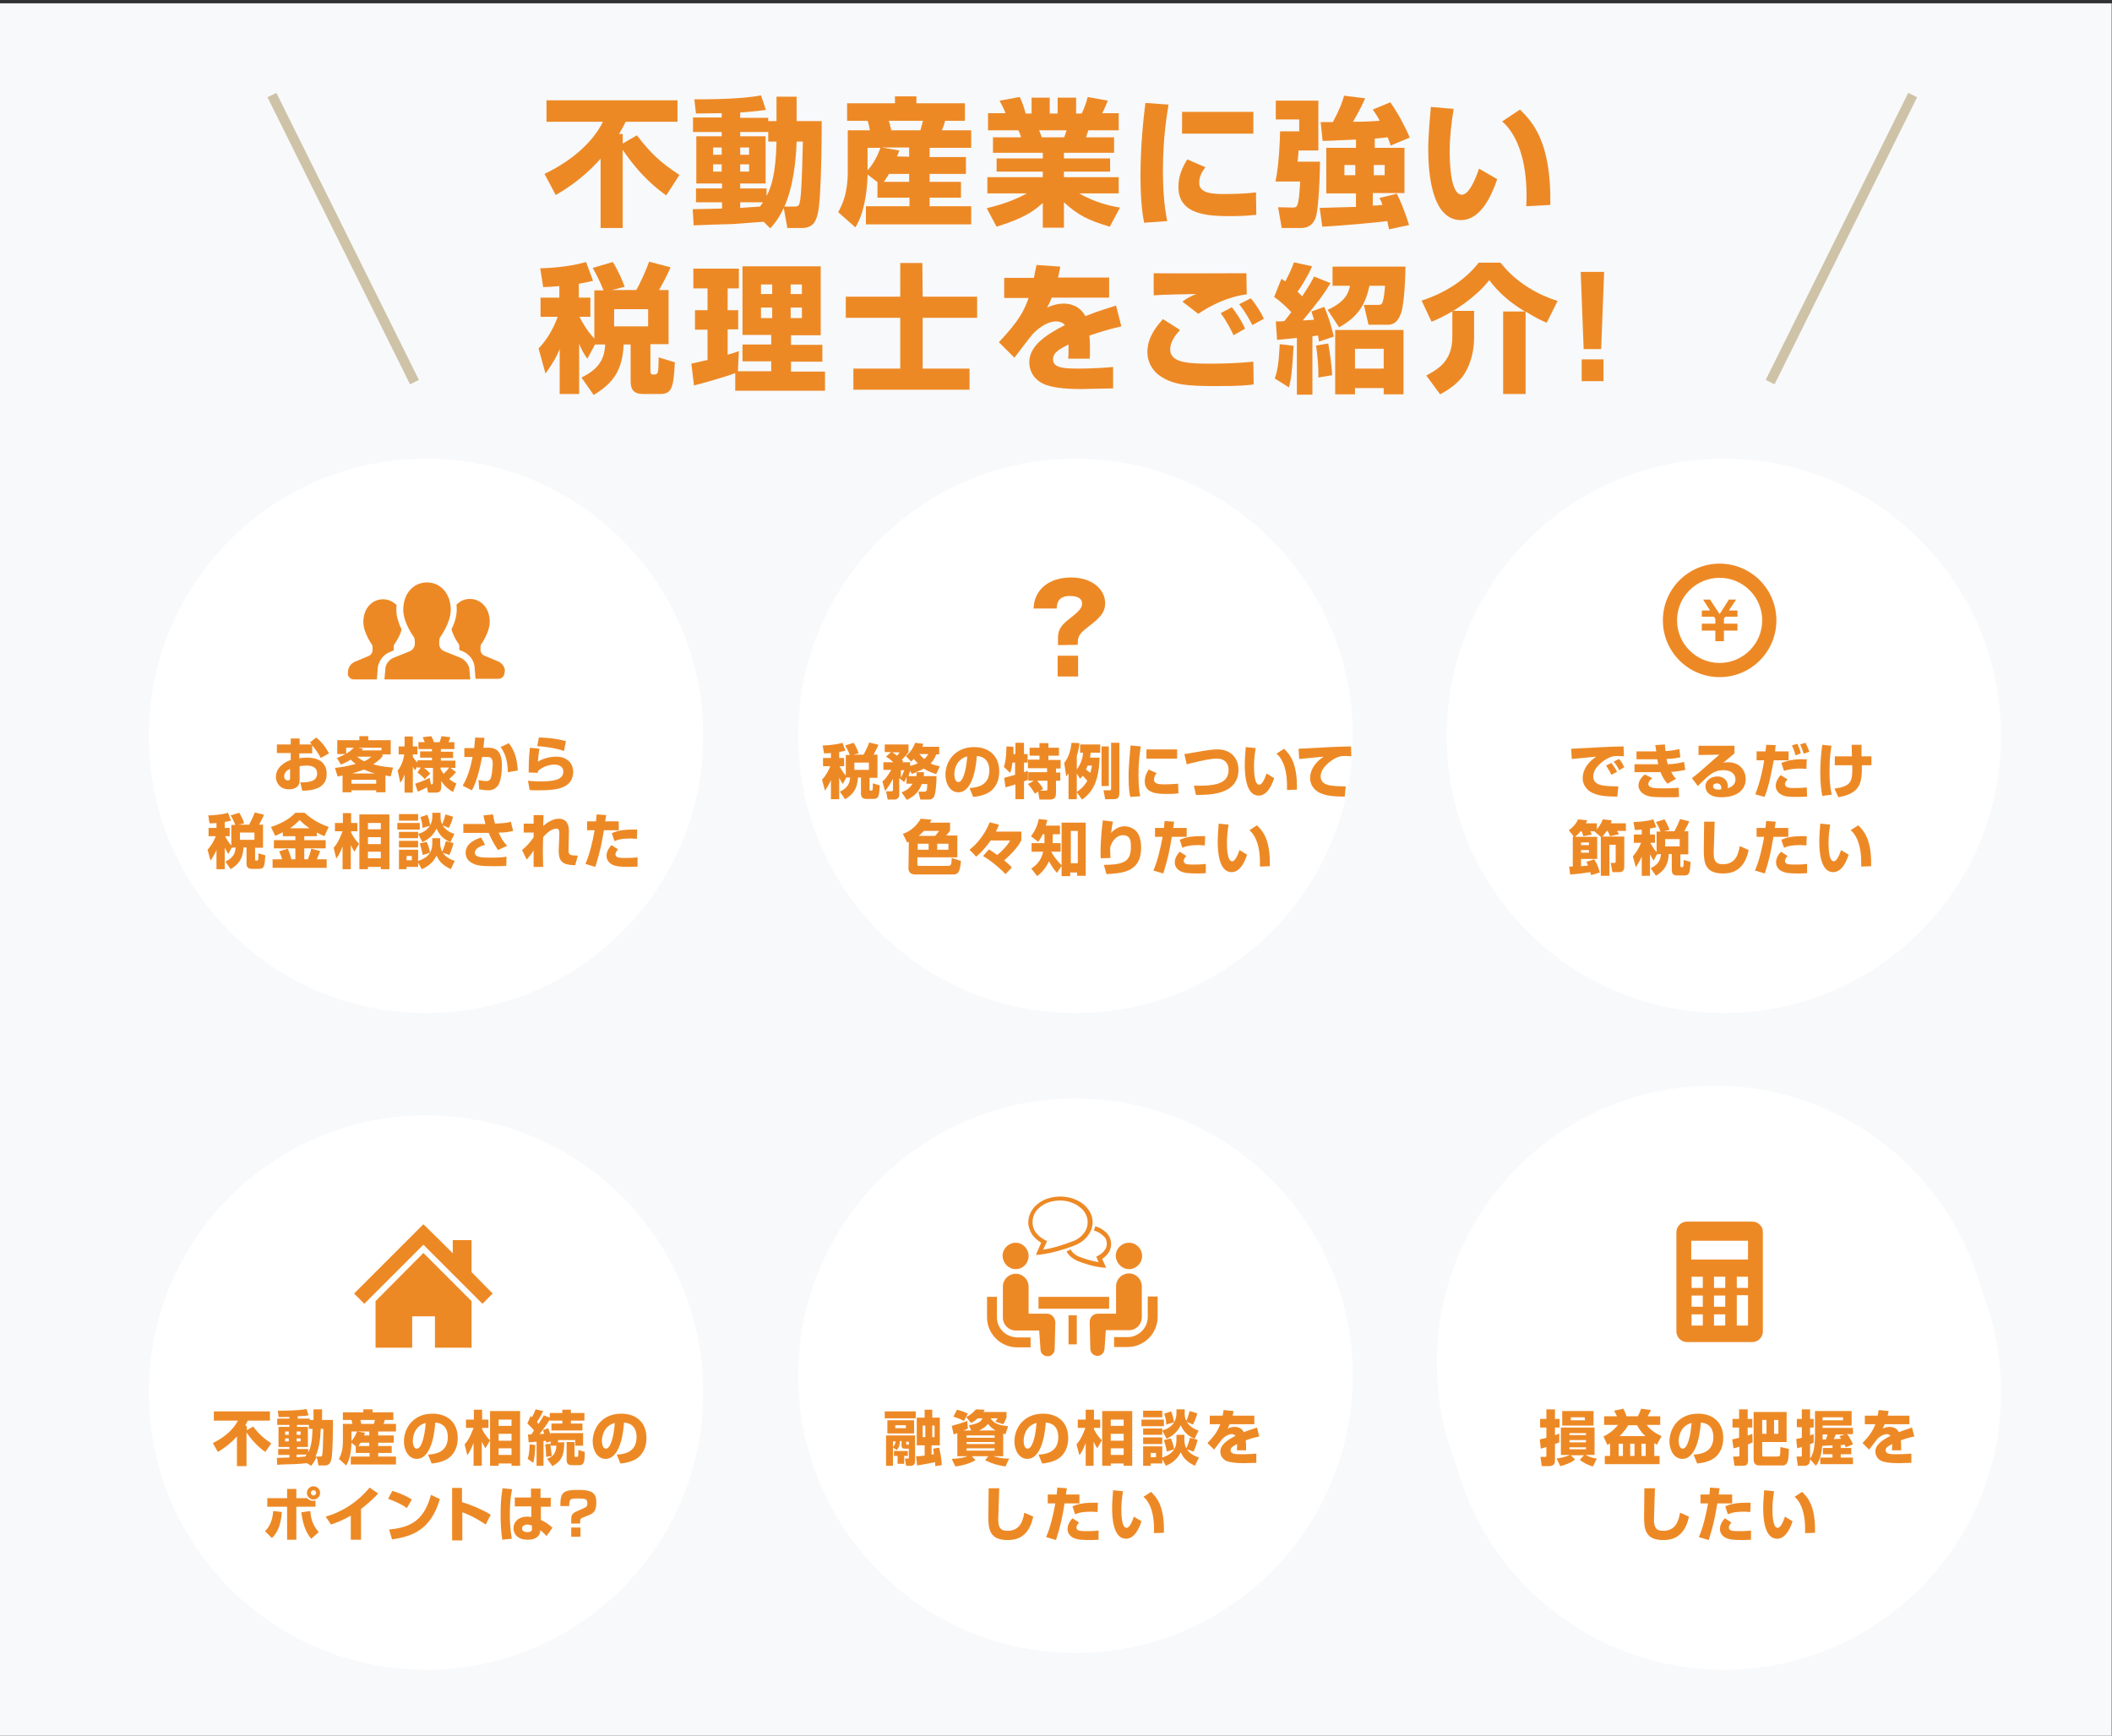 <?xml version="1.0" encoding="utf-8"?>
<!-- Generator: Adobe Illustrator 23.0.0, SVG Export Plug-In . SVG Version: 6.00 Build 0)  -->
<svg version="1.1" id="レイヤー_1" xmlns="http://www.w3.org/2000/svg" xmlns:xlink="http://www.w3.org/1999/xlink" x="0px"
	 y="0px" viewBox="0 0 640 526" style="enable-background:new 0 0 640 526;" xml:space="preserve">
<rect x="0" y="0" width="640" height="526" fill="#333333" stroke="none"/>
<style type="text/css">
	.st0{fill:#F8F9FB;}
	.st1{fill:#ED8925;}
	.st2{fill:none;stroke:#CEC3A7;stroke-width:3;stroke-miterlimit:10;}
	.st3{fill:#FFFFFF;}
	.st4{display:none;}
	.st5{display:inline;}
	.st6{fill:#F65922;}
</style>
<g id="レイヤー_3">
	<rect x="-0.1" y="1" class="st0" width="640" height="525"/>
	<g>
		<path class="st1" d="M201.9,59.2c-2.3-1.6-7.6-5.5-13.2-13.8v23.7H182v-21c-3.9,4.4-8.5,8.1-13.6,11l-3.4-6.4
			c9.4-4.5,15.2-10.6,17.7-15.8h-17.1v-6.5h39.7v6.5h-15.7c-0.4,0.8-0.9,1.8-2,3.7h1.1v2.9L193,41c4.2,5.5,7.2,8.3,12.9,12
			L201.9,59.2z"/>
		<path class="st1" d="M231.4,67.2c-1.3,0.1-7.9,0.6-9.4,0.7c-1.4,0-9.9,0.3-11.8,0.4l-0.3-4.9c1.3,0,7.5-0.2,8.9-0.2v-1.9h-7.9
			v-4.2h7.9v-1.5H211V41.3h7.7V40H210v-4.4h8.7v-1.3c-2,0-6,0.1-7.8,0.1l-0.5-4.3c3.8,0,14.3,0,20.2-1.2l1.5,4.4
			c-1.5,0.2-2.6,0.4-7.8,0.8v1.6h8.5v1h2.5v-7.4h6.1v7.4h7.6c0,1.8,0,23.3-1.2,28.1c-0.6,2.4-1.5,4.3-4.9,4.3h-4.3l-1.1-6.1
			c-1.6,3.4-2.9,4.9-4.1,6.2L231.4,67.2z M216.1,44.7v2.2h2.6v-2.2H216.1z M216.1,49.8V52h2.6v-2.2H216.1z M232.8,42.9V40h-8.5v1.3
			h7.7v14.3h-7.7v1.5h8v2.3c1.3-2.5,2.8-6.3,3-16.5C235.3,42.9,232.8,42.9,232.8,42.9z M224.3,44.7v2.2h2.7v-2.2H224.3z M224.3,49.8
			V52h2.7v-2.2H224.3z M224.3,61.3V63c2.5-0.2,3.2-0.2,6-0.4c0.5-0.7,0.7-1,0.9-1.3H224.3z M240.5,62.6c1.6,0,1.7-0.3,2-2.1
			c0.3-2.1,0.5-5.3,0.8-17.6h-1.9c-0.2,5.9-1,13.6-3.7,19.7C237.7,62.6,240.5,62.6,240.5,62.6z"/>
		<path class="st1" d="M265.8,55.1l-2.9-2.2c0,1.6-0.3,10.7-3.7,16l-5.2-4.6c1.1-2.1,2.9-5.3,2.9-12.4V39.5h6.7
			c-0.1-0.8-0.4-2.1-0.7-2.9h-6.2v-5.3h14.5v-2.1h6.5v2.1h14.7v5.3h-6c-0.3,1.2-0.8,2.5-1,2.9h8.9v5.3h-12.6v2.8h11v5.1h-11v2.4h9.5
			v4.8h-9.5v2.6h12.6V68h-31.9v-5.5h13.2v-2.6h-9.7v-4.8H265.8z M262.9,44.8v6.8c1.7-1.8,3-4.3,3.9-6.8H262.9z M275.5,47.5v-2.8
			h-8.3l5.3,0.9c-0.3,0.9-0.4,1.3-0.7,1.8L275.5,47.5L275.5,47.5z M275.5,55.1v-2.4h-6.1c-0.9,1.5-1.3,2.1-1.6,2.4H275.5z
			 M269.3,36.6c0.3,0.7,0.3,0.9,0.8,2.9h8.8c0.4-1.4,0.5-1.8,0.8-2.9H269.3z"/>
		<path class="st1" d="M299,63.1c1.6-0.4,6.9-1.6,12.2-4.5h-12v-4.9H316V52h-14v-4h14v-1.7h-15.1v-4.7h8.5c-0.3-1.1-0.5-1.5-0.8-2.1
			h-9.2v-5.2h5.3c-0.5-1.3-1.1-2.5-1.8-3.8l6.1-1.1c0.7,1.5,1.2,2.7,1.8,5h1.8v-4.8h5.5v4.8h2.4v-4.8h5.6v4.8h1.7
			c0.7-1.4,1.5-3.7,1.8-5l6.1,1.1c-0.4,1-1,2.5-1.7,3.8h5v5.2h-9.2l-0.7,2.1h8.5v4.7h-15.2V48h14v4h-14v1.7H339v4.9h-12
			c4.8,2.8,9.8,3.9,12.4,4.3l-3.1,5.8c-6.6-2-9.5-3.4-13.9-7.4V69H316v-7.5c-2.9,2.6-5.7,4.6-14,7.2L299,63.1z M314.9,39.5
			c0.1,0.3,0.7,1.8,0.8,2.1h6.8c0.1-0.3,0.3-0.8,0.7-2.1H314.9z"/>
		<path class="st1" d="M354.1,31.7c-0.4,2.6-1.7,9.7-1.7,20.1c0,5,0.3,10.2,1.3,15.2l-7,0.5c-0.4-2-1.1-6.3-1.1-14.2
			c0-9.4,1-18.4,1.5-22.1L354.1,31.7z M365.3,50.7c-1.6,1.9-1.9,3.5-1.9,4.7c0,2.9,3.2,3.4,7.3,3.4c3,0,6.9-0.1,9.9-0.5l0.1,6.8
			c-1.2,0.1-3.5,0.4-7.6,0.4c-6.9,0-16-0.3-16-8.8c0-1.1,0-4.3,2.7-8.4L365.3,50.7z M379.8,33.9v6.6h-21.6v-6.6H379.8z"/>
		<path class="st1" d="M386.6,30.5h12.9v15.1h-6c0,0.5-0.2,2.9-0.3,3.4h6.8c0,2.3-0.3,14.5-1.4,17.2c-0.6,1.3-1.5,2.9-4.5,2.9h-5.7
			l-1.1-6.3l4.4,0.1c0.6,0,1.1,0,1.4-0.7c0.5-1.2,0.6-2.7,0.9-7.2h-7.5c1.1-4.8,1.4-13.5,1.4-15.2h5.8v-3.6h-7.1L386.6,30.5
			L386.6,30.5z M410.7,42.3c-8.4,0.4-9.3,0.4-9.9,0.4l-0.6-5.7c0.4,0,3,0,3.7,0c2.1-3.9,2.9-6.2,3.4-8l6.4,0.8
			c-1.5,3.3-2.5,5-3.7,7.1c2.9,0,5.5-0.1,8.1-0.3c-0.8-1.5-1.4-2.4-2.1-3.4l5.3-2.2c2.2,3,4.7,7.8,5.9,10.7l-5.8,2.4
			c-0.2-0.7-0.4-1.3-0.9-2.5c-0.6,0.1-1.6,0.2-3.9,0.4v2.8h9v13.7H416v3.8c0.7,0,1.3,0,2.9-0.2c-0.3-1.1-0.5-1.4-0.9-2.1l5.3-1.3
			c0.6,1.3,1.9,3.8,3.7,9.5l-6.1,1.3c-0.1-0.8-0.3-1.3-0.5-2.5c-3.9,0.5-13.9,1.4-19.7,1.7l-0.8-5.7c1.6,0,9.2-0.3,11-0.3v-4.1h-9
			V44.8h9v-2.5H410.7z M407.4,50v3.1h3.3V50H407.4z M416.3,50v3.1h3.3V50H416.3z"/>
		<path class="st1" d="M440.5,33c-0.7,4.3-1.2,8.5-1.2,12.9c0,3.8,0.3,13.1,3.7,13.1c2.1,0,4-4.4,5.2-7.9l5.5,3.2
			c-1.3,3.7-4.5,12.4-11,12.4c-8.9,0-9.9-14.4-9.9-21.4c0-4.3,0.5-9.5,0.8-12.9L440.5,33z M462.5,62.5c0-0.8,0.1-1.7,0.1-3
			c0-14.3-4.7-20.4-7.4-22.7l5.4-3.6c3.8,3.8,9.5,9.7,9.2,28.9L462.5,62.5z"/>
		<path class="st1" d="M180.3,104.4l-2.3,4.3c-0.8-1.1-1.5-2.1-2.5-4.5v15.2h-5.9v-13.6c-0.9,2.2-1.8,3.9-4.3,7.4l-2.1-7.6
			c2.6-2.7,4.5-6,5.8-9.6h-5.2v-5.8h5.7v-3.5c-2.3,0.2-3.6,0.3-4.9,0.3l-0.9-5.7c1.6,0,8.5-0.3,13.9-1.9l2.1,5.7
			c-1.3,0.3-2.1,0.5-4.3,0.9v4.2h3.5V96h-3.3c0.4,0.8,2.1,4.1,4.5,6.6V88h2.8c-0.3-0.6-1.2-3.2-3.3-6.8l6.1-1.8
			c1.8,2.9,2.8,5.4,3.6,7.5l-3.9,1h7.4c1.5-2.6,3.2-6.6,3.9-8.6l6.5,1.7c-0.5,1.1-1.2,2.9-3.5,6.9h2.9v16.4h-5.5v8.2
			c0,0.3,0,1,0.8,1c1.6,0,1.6,0,1.7-5.2l4.9,1.5c-0.4,7.4-0.8,9.6-4.4,9.6h-5.2c-3.1,0-3.8-1.6-3.8-3.9v-11.1H189
			c-0.4,7.7-3,11.6-9.1,15.3l-3.7-5.3c6.1-2.9,7-6.6,7.2-10C183.4,104.4,180.3,104.4,180.3,104.4z M186.1,93.7v5.2h10.3v-5.2H186.1z
			"/>
		<path class="st1" d="M222.7,113.1c-2.3,0.9-9.5,3-12.4,3.7l-0.8-6.6c0.2,0,4.2-1,4.9-1.1v-9.2h-3.8V94h3.8v-6.6h-4.3v-6h13.8v6
			h-3.4V94h3.2v5.8h-3.2v7.7c1.8-0.5,2.6-0.8,3.4-1.1l-0.3,6.1h10.1v-3H225v-5.1h8.7v-2.9H225V80.7h23.7v20.9h-9v2.9h9.5v5.1h-9.5v3
			H250v5.8h-27.2v-5.3H222.7z M230.6,86.2v2.9h3.4v-2.9H230.6z M230.6,93.2v3.2h3.4v-3.2H230.6z M239.6,86.2v2.9h3.4v-2.9H239.6z
			 M239.6,93.2v3.2h3.4v-3.2H239.6z"/>
		<path class="st1" d="M279.6,89.9h16.5v6.4h-16.5v15.4h14.2v6.4h-35.2v-6.4h14.2V96.3h-16.5v-6.4h16.5V79.7h6.7L279.6,89.9
			L279.6,89.9z"/>
		<path class="st1" d="M321.3,80.8c-0.3,1.8-0.5,2.5-0.7,3.3h15.5v6.1h-17.4c-0.4,1.1-0.8,1.9-1.4,3c2.6-1.2,4.6-1.2,5-1.2
			c1.8,0,4.8,0.5,6.6,3.8c4.2-1.7,7.5-2.6,9.3-3.2l1.6,6.3c-2.1,0.5-5.4,1.3-9.7,2.8c0.2,1.4,0.2,3.2,0.2,4.6c0,1,0,1.7-0.1,2.4
			h-6.5c0.1-0.9,0.1-1.6,0.1-4.3c-2.6,1.3-4.7,2.4-4.7,4.5c0,2.6,3.3,2.8,7.6,2.8c0.4,0,5.8,0,10.6-0.5v6.5
			c-7.6,0.1-8.4,0.2-9.4,0.2c-6.2,0-9.2-0.6-11.3-1.4c-2.4-0.9-4.7-3.3-4.7-6.7c0-5,5-8.3,10.8-11.3c-0.7-0.8-1.6-1.1-2.6-1.1
			c-3.3,0-6.3,2.9-7.2,3.9c-1,1.1-4.7,6.1-5.5,7.1l-4.7-4.7c6.2-6.6,7.6-9.5,9-13.4h-7.4v-6.1h9c0.3-1.4,0.5-2.6,0.8-3.9L321.3,80.8
			z"/>
		<path class="st1" d="M357.6,100c-1,1.1-3,3.3-3,5.9c0,4.2,6,4.3,12.3,4.3c3.3,0,8.1-0.1,12.9-0.6l0.1,6.9
			c-1.6,0.2-3.5,0.5-11.3,0.5c-8.9,0-12.7-0.4-16.5-2.7c-2.7-1.6-4.4-4.4-4.4-7.6c0-4.2,2.3-7.3,4.7-10L357.6,100z M377.8,89.2
			c-5.7,0.7-11,3.4-14.7,5.9l-4.8-3.7c1.6-1.2,2.9-1.8,4.2-2.3c-0.9,0-10.9,0.2-12.9,0.4v-6.7c4.5,0.1,24.1,0,28.1,0L377.8,89.2
			L377.8,89.2z M373.8,101.6c-0.4-0.9-1.8-3.9-3.9-6.7l3.4-1.8c1,1.3,2.7,3.6,4,6.5L373.8,101.6z M379.5,98.5c-0.3-0.6-2-3.9-4-6.3
			l3.5-1.8c1.7,1.9,3.4,4.8,4,6.2L379.5,98.5z"/>
		<path class="st1" d="M393,102.4c-3,0.3-4.2,0.4-6,0.6l-0.4-5.6c1.4,0,1.9,0,2.6-0.1c0.7-0.8,1.4-1.8,2.1-2.7
			c-0.8-0.9-3.1-3.2-5.2-4.6l2.2-5.5c0.5,0.3,0.8,0.5,1.2,0.8c1.3-2.6,1.7-3.3,2.6-5.8l5.5,1.2c-1.1,2.7-3.5,6.5-4.4,7.7
			c0.6,0.6,1,1,1.4,1.4c2.3-3.5,3-4.8,3.6-6l5,2c-2.6,4.2-3.7,5.5-8.4,11.3c0.3,0,0.6,0,3.4-0.2c-0.3-1-0.5-1.5-0.8-2.5l3.9-1.4
			c1.1,2.6,2,5.2,2.9,9l-4.5,1.5c-0.1-0.7-0.2-1.1-0.3-1.8c-0.3,0-0.4,0-1.7,0.2v17.7H393V102.4z M392,104.8
			c-0.4,7.6-0.8,10.4-1.4,12.6l-4.3-2.7c0.8-2.4,1.2-4.4,1.5-10.4L392,104.8z M402.5,104.1c0.4,2.3,1,6.1,1.2,9.6l-4.2,0.7
			c0.1-3.1-0.3-7-0.7-9.7L402.5,104.1z M425.9,80.8c-0.1,7.1-0.7,12.2-1.3,14c-0.3,0.7-1.1,3.6-3.9,3.6h-6l-1.4-6h4.4
			c1,0,1.2-0.5,1.3-1c0.3-1,0.5-2,0.7-4.8H415c-1.3,5.8-3.4,9.3-9.2,12.6l-3.5-5.3c5.8-2.6,6.4-5.6,6.8-7.3h-5.3v-5.8L425.9,80.8
			L425.9,80.8z M425.3,100v19.5h-6v-1.9h-8.7v1.9h-6V100H425.3z M410.6,105.7v6h8.7v-6H410.6z"/>
		<path class="st1" d="M462.1,94.4c-4.2-2.5-7.9-5.6-10.8-9.5c-3.9,5-11,10-17.5,12.6l-3-6.4c6.7-2.2,12.9-5.9,17.3-11.5h6.6
			c4.9,6.3,11.8,9.9,17.3,11.6l-3.3,6.6c-1.2-0.5-3.4-1.5-6.4-3.4v25h-6.8v-25H462.1z M446.7,94.4v7.9c0,3.4-0.8,7.7-3,11.1
			c-2,3.1-5.6,5.2-7.3,6.1l-4.2-5.7c3.5-1.9,7.9-4.3,7.9-11.7v-7.9h6.6V94.4z"/>
		<path class="st1" d="M486.1,82.4l-0.9,23.4h-5.3L479,82.4H486.1z M485.9,108.9v6.6h-6.6v-6.6H485.9z"/>
	</g>
	<line class="st2" x1="82.4" y1="28.8" x2="125.6" y2="115.8"/>
	<line class="st2" x1="579.6" y1="28.8" x2="536.4" y2="115.8"/>
	<circle class="st3" cx="519.4" cy="413" r="84"/>
</g>
<g id="レイヤー_4">
	<path class="st0" d="M5.9,540"/>
	<circle class="st3" cx="522.4" cy="422" r="84"/>
	<g>
		<path class="st1" d="M472.5,437.1c-0.4,0.2-0.6,0.2-1.3,0.5v5c0,0.6-0.1,1.7-1.9,1.7h-2.1l-0.4-2.8h1.2c0.5,0,0.6,0,0.6-0.5v-2.5
			c-0.7,0.2-1.2,0.4-1.7,0.5l-0.3-2.8c0.5-0.1,1-0.2,2-0.5v-3.1h-1.9V430h1.9v-2.9h2.6v2.9h1.4v2.6h-1.4v2.3
			c0.5-0.1,0.7-0.2,1.3-0.5L472.5,437.1z M482.7,444.4c-1.5-0.4-2.8-1.1-4-2l1.3-1.4h-4l1.3,1.3c-1.4,1.1-3.2,1.7-4.5,2l-1.1-2.3
			c2-0.3,3.4-0.8,4-1.1H473v-8.3h10.2v8.3h-2.7c1.2,0.7,2.4,1,3.4,1.1L482.7,444.4z M482.9,432h-9.5v-4.4h9.5V432z M480.6,434.3h-5
			v0.6h5V434.3z M480.6,436.4h-5v0.7h5V436.4z M480.6,438.6h-5v0.6h5V438.6z M480.2,429.5H476v0.9h4.3L480.2,429.5L480.2,429.5z"/>
		<path class="st1" d="M487.9,437.4c-0.3,0.2-0.4,0.3-0.8,0.5l-1.2-2.6c1.8-0.8,3.4-2.2,4.4-3.5h-4.2v-2.6h3.9
			c-0.2-0.5-0.3-0.6-0.9-1.7l2.8-0.6c0.5,0.8,0.8,1.8,1,2.3h3.4c0.5-0.8,0.9-2.1,1-2.3l3,0.4c-0.3,0.6-0.8,1.5-1,1.9h3.8v2.6H499
			c1.2,1.7,3,2.7,4.5,3.4l-1.4,2.6c-0.4-0.2-0.5-0.3-0.8-0.5v3.9h1.6v2.5h-16.6v-2.5h1.6L487.9,437.4L487.9,437.4z M490.5,437.5v3.7
			h1.3v-3.7H490.5z M498.6,435.2c-1.5-1.4-2.2-2.7-2.5-3.3h-2.7c-0.5,0.8-1.2,1.9-2.6,3.3H498.6z M494,437.5v3.7h1.3v-3.7H494z
			 M497.4,437.5v3.7h1.3v-3.7H497.4z"/>
		<path class="st1" d="M513.2,440.8c1.9-0.1,6-0.5,6-5.3c0-3-1.7-4.3-3.8-4.4c-0.1,1.6-0.8,11-5.6,11c-2.4,0-3.9-2.5-3.9-5.3
			c0-4,2.8-8.4,8.7-8.4c4.1,0,7.6,2.3,7.6,7.4c0,2.1-0.6,4.2-2.4,5.8c-1.8,1.5-4.5,1.8-5.5,1.9L513.2,440.8z M508.7,436.7
			c0,0.7,0.2,2.3,1.2,2.3c1.4,0,2.4-3.5,2.7-7.8C508.7,432.3,508.7,436.2,508.7,436.7z"/>
		<path class="st1" d="M524.9,436.2c0.4-0.1,0.7-0.1,2.1-0.5v-3.1h-2V430h2v-2.9h2.6v2.9h1.4v2.6h-1.4v2.4c0.8-0.2,1-0.3,1.4-0.5
			l0.1,2.6c-0.3,0.1-0.5,0.3-1.4,0.6v5c0,1.5-1.1,1.5-1.5,1.5h-2.6l-0.4-2.8h1.4c0.2,0,0.5,0,0.5-0.4v-2.6c-0.8,0.3-1.3,0.4-1.8,0.5
			L524.9,436.2z M541.4,427.8v9.2H534v3.8c0,0.2,0,0.6,0.5,0.6h4.2c0.3,0,0.5-0.1,0.6-0.2c0.1-0.2,0.2-0.3,0.2-2.7l2.6,0.6
			c-0.1,3.2-0.2,5-2,5h-7c-1.6,0-1.7-1.3-1.7-1.8v-14.4h10L541.4,427.8L541.4,427.8z M534,430.3v4.2h1.3v-4.2H534z M537.6,430.3v4.2
			h1.3v-4.2H537.6z"/>
		<path class="st1" d="M557.8,438.8h3.2v1.9h-3.2v1h3.7v2h-9.9v-2h3.7v-1h-2.9v-1.9h2.9V438c-0.5,0-2.7,0.1-3.1,0.2
			c-0.2,2.2-0.7,4.3-1.9,6l-1.8-2v0.4c0,0.8-0.6,1.6-1.6,1.6h-2.1l-0.4-2.8h1.1c0.4,0,0.5,0,0.5-0.4v-2.5c-0.8,0.2-1,0.3-1.4,0.4
			l-0.3-2.8c0.4-0.1,0.9-0.2,1.7-0.4v-3.2h-1.5V430h1.5v-2.9h2.5v2.9h1.1v2.6h-1.1v2.4c0.3-0.1,0.3-0.1,1.1-0.4v2.6
			c-0.4,0.2-0.6,0.3-1.1,0.4v4.4c0.5-0.7,0.7-1.3,0.9-1.8c0.5-1.3,0.6-4.4,0.6-5.8v-6.8h11.1v4.4h-8.8v0.7h9.2v1.9h-1.8
			c0.2,0.2,1.2,1.5,1.8,3.1l-2.2,0.9c-0.1-0.4-0.2-0.5-0.3-0.8c-0.6,0.1-0.9,0.1-1.2,0.1V438.8z M558.5,429.5h-6.2v0.9h6.2V429.5z
			 M552.3,436.2c0.1,0,0.9,0,1,0c0.2-0.6,0.3-0.8,0.5-1.5h-1.5V436.2z M556.3,434.7c-0.4,0.9-0.4,1-0.6,1.4c0.3,0,1.9-0.1,2.2-0.1
			c-0.1-0.2-0.2-0.3-0.5-0.8l1.7-0.5H556.3z"/>
		<path class="st1" d="M572.3,427.6c-0.1,0.8-0.2,1.1-0.3,1.4h6.6v2.6h-7.5c-0.2,0.5-0.3,0.8-0.6,1.3c1.1-0.5,2-0.5,2.1-0.5
			c0.8,0,2.1,0.2,2.8,1.6c1.8-0.7,3.2-1.1,4-1.4l0.7,2.7c-0.9,0.2-2.3,0.5-4.1,1.2c0.1,0.6,0.1,1.4,0.1,2c0,0.4,0,0.7,0,1h-2.8
			c0-0.4,0.1-0.7,0.1-1.9c-1.1,0.6-2,1-2,1.9c0,1.1,1.4,1.2,3.3,1.2c0.2,0,2.5,0,4.5-0.2v2.8c-3.3,0.1-3.6,0.1-4,0.1
			c-2.6,0-4-0.3-4.9-0.6c-1-0.4-2-1.4-2-2.9c0-2.1,2.1-3.5,4.6-4.8c-0.3-0.3-0.7-0.5-1.1-0.5c-1.4,0-2.7,1.2-3.1,1.7
			c-0.4,0.5-2,2.6-2.3,3l-2-2c2.7-2.8,3.2-4.1,3.9-5.7h-3.2V429h3.9c0.1-0.6,0.2-1.1,0.3-1.7L572.3,427.6z"/>
		<path class="st1" d="M501.5,451c-0.1,2.7-0.3,8.8-0.3,9.4c0,2.3,0.5,3.5,2.8,3.5c3.9,0,4.7-3.2,5.1-5.5l2.7,1.2
			c-1.4,6.8-5.8,7.1-7.8,7.1c-5.4,0-5.8-3.3-5.8-7c0-1.4,0.1-7.5,0.1-8.7H501.5z"/>
		<path class="st1" d="M521.1,451c-0.1,0.5-0.1,0.6-0.3,1.9h4.1v2.7h-4.5c-0.7,4.2-1.1,6.3-2.6,11.1l-3-0.9
			c1.3-2.9,2.2-6.9,2.8-10.2h-2.3v-2.7h2.7c0.1-0.7,0.1-1.2,0.2-2.1L521.1,451z M524.7,461.4c-0.3,0.3-0.8,0.9-0.8,1.5
			c0,1,1.1,1.1,2.9,1.1c2.3,0,3.1-0.1,3.8-0.2v2.8c-0.5,0-1,0.1-2.4,0.1c-2.7,0-4.1-0.1-5.3-0.7c-0.4-0.2-1.7-1-1.7-2.6
			c0-0.4,0-1.7,1.5-3.3L524.7,461.4z M530.4,458.2c-0.6,0-1.1-0.1-1.9-0.1c-2.6,0-3.8,0.3-4.9,0.8l-0.8-2.4c1.7-0.8,3.7-1.2,7.7-1.1
			L530.4,458.2z"/>
		<path class="st1" d="M537.6,451.9c-0.3,1.9-0.5,3.6-0.5,5.5c0,1.6,0.1,5.6,1.6,5.6c0.9,0,1.7-1.9,2.2-3.4l2.3,1.4
			c-0.5,1.6-1.9,5.3-4.7,5.3c-3.8,0-4.2-6.2-4.2-9.2c0-1.9,0.2-4.1,0.3-5.5L537.6,451.9z M547,464.6c0-0.4,0-0.7,0-1.3
			c0-6.1-2-8.8-3.2-9.7l2.3-1.5c1.6,1.6,4.1,4.1,3.9,12.4L547,464.6z"/>
	</g>
	<g class="st4">
		<g class="st5">
			<path class="st6" d="M508.7,391.3H536c1,0,1.9-0.8,1.9-1.9v-16.1c0-1-0.8-1.9-1.9-1.9h-27.3c-1,0-1.9,0.8-1.9,1.9v16.1
				C506.8,390.5,507.7,391.3,508.7,391.3z M509.7,374H535v14.3h-25.3V374z"/>
			<path class="st6" d="M540.1,396.6l-3.4-3c-0.2-0.2-0.5-0.3-0.9-0.3h-27c-0.3,0-0.6,0.1-0.9,0.3l-3.4,3c-0.2,0.2-0.3,0.4-0.3,0.6
				v1c0,0.2,0.3,0.4,0.6,0.4h34.9c0.3,0,0.6-0.2,0.6-0.4v-1C540.4,396.9,540.3,396.7,540.1,396.6z M518.5,396.9l1-1.3h6.2l1,1.3
				H518.5z"/>
		</g>
	</g>
	<g>
		<g>
			<path class="st1" d="M531,370.2h-19.8c-1.8,0-3.2,1.5-3.2,3.2v30.1c0,1.8,1.5,3.2,3.2,3.2H531c1.8,0,3.2-1.5,3.2-3.2v-30.1
				C534.3,371.7,532.8,370.2,531,370.2z M516,401.7h-3.4v-3.4h3.4V401.7z M516,396h-3.4v-3.4h3.4V396z M516,390.3h-3.4v-3.4h3.4
				V390.3z M522.8,401.7h-3.4v-3.4h3.4V401.7z M522.8,396h-3.4v-3.4h3.4V396z M522.8,390.3h-3.4v-3.4h3.4V390.3z M529.7,401.7h-3.4
				v-9.2h3.4V401.7z M529.7,390.3h-3.4v-3.4h3.4V390.3z M529.7,381.7h-17.2V376h17.2V381.7z"/>
		</g>
	</g>
	<circle class="st3" cx="325.9" cy="416.9" r="84"/>
	<g>
		<path class="st1" d="M268.1,427.7h9.4v2.1h-9.4V427.7z M270.6,438.7v5.5h-2.1V435h8.8v7.8c0,1.4-1.2,1.4-1.2,1.4h-1.5l-0.4-2.2
			h0.9c0.3,0,0.3-0.1,0.3-0.3V439H274c-0.2,0-0.8-0.1-0.8-0.9v-1.4h-0.5c0,1-0.3,2-0.9,2.7L270.6,438.7z M268.9,430.4h8.1v4h-8.1
			V430.4z M270.6,436.8v1.7c0.3-0.3,0.7-0.8,0.8-1.7H270.6z M275.1,439.7v1.5H274v2.4h-2v-2.4h-1.1v-1.5H275.1z M271.3,431.9v0.9
			h3.2v-0.9H271.3z M274.6,436.8v0.6c0,0.3,0.2,0.4,0.3,0.4h0.5v-0.9h-0.8V436.8z M283.4,444.3c0-0.5,0-0.8,0-1.2
			c-0.9,0.2-4.1,0.8-5.5,1l-0.3-2.8c0.6,0,0.9,0,2.6-0.2V438h-2.4v-8.4h2.4v-2.4h2.3v2.4h2.3v8.4h-2.5v2.8c0.5-0.1,0.6-0.1,0.7-0.1
			c-0.1-1-0.2-1.3-0.2-1.7l1.8-0.3c0.3,1.2,0.7,3.4,0.8,5.3L283.4,444.3z M279.6,432v3.5h0.8V432H279.6z M282.5,432v3.5h0.7V432
			H282.5z"/>
		<path class="st1" d="M304.7,434.6c-0.5-0.1-0.6-0.1-0.7-0.1v6.8h-3c0.4,0.1,2.4,0.8,4.8,0.7l-1.1,2.4c-2.6-0.4-3.9-0.8-6.2-1.9
			l1-1.2h-5l1.1,1.2c-2.4,1.4-5.2,1.8-6.1,1.9l-1.1-2.3c2.7-0.1,3.9-0.5,4.8-0.8h-3.1v-7c-0.6,0.2-0.8,0.3-1.1,0.4l-0.6-2.6
			c1.2-0.3,3.5-1,4.7-1.5l0.2,2.3c-0.3,0.2-0.4,0.2-1.4,0.6h2.4l-0.7-1.6c3.5-0.5,3.9-1.6,4.1-2.1h-1.4c-1,0.9-1.5,1.2-2.1,1.4
			l-1.4-1.8c1.3-0.6,2.4-1.6,2.9-2.3l2.7,0.1c-0.2,0.3-0.2,0.4-0.4,0.7h7v1.7c-0.2,0.4-0.3,0.9-1,2l-2.4-0.8c0.2-0.2,0.5-0.6,0.7-1
			h-2.1c0.6,1,1.6,2.1,5.3,2.4L304.7,434.6z M290,427.2c1.6,0.4,2.5,0.8,3.3,1.2l-1.2,2.2c-1-0.6-2.3-1-3.2-1.3L290,427.2z
			 M292.9,435.7h8.5V435h-8.5V435.7z M292.9,437.6h8.5V437h-8.5V437.6z M292.9,439.6h8.5v-0.7h-8.5V439.6z M301.7,433.5
			c-0.7-0.4-1.5-0.9-2.3-2c-0.7,0.9-1.7,1.5-2.7,2H301.7z"/>
		<path class="st1" d="M314.7,440.8c1.9-0.1,6-0.5,6-5.3c0-3-1.7-4.3-3.8-4.4c-0.1,1.6-0.8,11-5.6,11c-2.4,0-3.9-2.5-3.9-5.3
			c0-4,2.8-8.4,8.7-8.4c4.1,0,7.6,2.3,7.6,7.4c0,2.1-0.6,4.2-2.4,5.8c-1.8,1.5-4.5,1.8-5.5,1.9L314.7,440.8z M310.2,436.7
			c0,0.7,0.2,2.3,1.2,2.3c1.4,0,2.4-3.5,2.7-7.8C310.2,432.3,310.2,436.2,310.2,436.7z"/>
		<path class="st1" d="M326.2,437.7c1.6-1.7,2.4-4.3,2.7-5h-2.3v-2.5h2.4v-3h2.5v3h1.9v2.5h-1.9v0.4c0.2,0.4,0.9,1.9,2.4,3.4
			l-1.4,2.4c-0.4-0.6-0.6-1-1.1-2v7.3H329v-6.9c-0.8,2.2-1.5,3.1-1.9,3.7L326.2,437.7z M343.1,427.6v16.6h-2.6v-0.7h-3.9v0.7H334
			v-16.6H343.1z M336.6,430.2v1.9h3.9v-1.9H336.6z M336.6,434.5v2.1h3.9v-2.1H336.6z M336.6,438.9v2h3.9v-2H336.6z"/>
		<path class="st1" d="M345.9,430.2h6.8v2h-6.8V430.2z M346.4,427.5h5.8v2h-5.8V427.5z M346.4,432.9h5.8v1.9h-5.8V432.9z
			 M352.2,442.2v1.3h-3.5v0.7h-2.3v-5.9h5.8v3.4c4.3-1.4,4.3-4.1,4.3-5.7v-1.2h2.4v1.1c0,1,0,1.9,0.6,3c0.7-1.6,0.9-2.4,1.1-3.2
			l2.3,0.6c-0.3,1.6-1.1,3.3-1.2,3.6l-2-0.7c1,1.6,2.8,2.2,3.6,2.5l-1.2,2.5c-2.9-1.4-3.7-2.8-4.3-4.1c-1.3,2.7-3.6,3.7-4.5,4.1
			L352.2,442.2z M346.4,435.6h5.8v2h-5.8V435.6z M348.7,440.3v1.3h1.6v-1.3H348.7z M359,428.1c0,0.9,0,1.6,0.5,2.5
			c0.5-1.2,0.7-1.8,1-3l2.3,0.7c-0.4,1.6-0.8,2.4-1.3,3.4l-1.9-0.8c1.2,1.8,2.9,2.4,3.6,2.6L362,436c-1.2-0.5-3.1-1.5-4.2-4.1
			c-0.4,0.8-1.5,2.9-4.3,4.1l-1.3-2.5c4.3-1.2,4.3-4.5,4.3-5.4v-1h2.5V428.1z M354.8,435.9c0.4,0.9,0.8,2,1,3.3l-2.2,0.7
			c-0.3-1.6-0.6-2.5-0.9-3.5L354.8,435.9z M354.9,427.7c0.4,0.9,0.7,2.3,0.9,3.3l-2.4,0.7c0-1-0.1-1.7-0.6-3.3L354.9,427.7z"/>
		<path class="st1" d="M373.8,427.6c-0.1,0.8-0.2,1.1-0.3,1.4h6.6v2.6h-7.5c-0.2,0.5-0.3,0.8-0.6,1.3c1.1-0.5,2-0.5,2.1-0.5
			c0.8,0,2.1,0.2,2.8,1.6c1.8-0.7,3.2-1.1,4-1.4l0.7,2.7c-0.9,0.2-2.3,0.5-4.1,1.2c0.1,0.6,0.1,1.4,0.1,2c0,0.4,0,0.7,0,1h-2.8
			c0-0.4,0.1-0.7,0.1-1.9c-1.1,0.6-2,1-2,1.9c0,1.1,1.4,1.2,3.3,1.2c0.2,0,2.5,0,4.5-0.2v2.8c-3.3,0.1-3.6,0.1-4,0.1
			c-2.6,0-4-0.3-4.9-0.6c-1-0.4-2-1.4-2-2.9c0-2.1,2.1-3.5,4.6-4.8c-0.3-0.3-0.7-0.5-1.1-0.5c-1.4,0-2.7,1.2-3.1,1.7s-2,2.6-2.3,3
			l-2-2c2.7-2.8,3.2-4.1,3.9-5.7h-3.2V429h3.9c0.1-0.6,0.2-1.1,0.3-1.7L373.8,427.6z"/>
		<path class="st1" d="M302.8,451c-0.1,2.7-0.3,8.8-0.3,9.4c0,2.3,0.5,3.5,2.8,3.5c3.9,0,4.7-3.2,5.1-5.5l2.7,1.2
			c-1.4,6.8-5.8,7.1-7.8,7.1c-5.4,0-5.8-3.3-5.8-7c0-1.4,0.1-7.5,0.1-8.7H302.8z"/>
		<path class="st1" d="M323.3,451c-0.1,0.5-0.1,0.6-0.3,1.9h4.1v2.7h-4.5c-0.7,4.2-1.1,6.3-2.6,11.1l-3-0.9
			c1.3-2.9,2.2-6.9,2.8-10.2h-2.3v-2.7h2.7c0.1-0.7,0.1-1.2,0.2-2.1L323.3,451z M327,461.4c-0.3,0.3-0.8,0.9-0.8,1.5
			c0,1,1.1,1.1,2.9,1.1c2.3,0,3.1-0.1,3.8-0.2v2.8c-0.5,0-1,0.1-2.4,0.1c-2.7,0-4.1-0.1-5.3-0.7c-0.4-0.2-1.7-1-1.7-2.6
			c0-0.4,0-1.7,1.5-3.3L327,461.4z M332.6,458.2c-0.6,0-1.1-0.1-1.9-0.1c-2.6,0-3.8,0.3-4.9,0.8l-0.8-2.4c1.7-0.8,3.7-1.2,7.7-1.1
			L332.6,458.2z"/>
		<path class="st1" d="M340.3,451.9c-0.3,1.9-0.5,3.6-0.5,5.5c0,1.6,0.1,5.6,1.6,5.6c0.9,0,1.7-1.9,2.2-3.4l2.3,1.4
			c-0.5,1.6-1.9,5.3-4.7,5.3c-3.8,0-4.2-6.2-4.2-9.2c0-1.9,0.2-4.1,0.3-5.5L340.3,451.9z M349.7,464.6c0-0.4,0-0.7,0-1.3
			c0-6.1-2-8.8-3.2-9.7l2.3-1.5c1.6,1.6,4.1,4.1,3.9,12.4L349.7,464.6z"/>
	</g>
	<g class="st4">
		<g class="st5">
			<g>
				<path class="st6" d="M315.3,394.1c0-0.1,0-0.1,0-0.2v-0.6c0-0.3,0-0.6,0.1-0.9c0,0,1.6-2.1,2.3-4.6c-0.8-1.7-1.6-3.9-1.6-6
					c0-0.5,0-1,0.1-1.4c-1.1-1.1-2.5-1.8-4.1-1.8c-3.3,0-6,2.7-6,6.9c0,3.3,2.7,7,2.7,7c0.1,0.3,0.1,0.6,0.1,0.9v0.6
					c0,0.8-0.5,1.5-1.2,1.8l-4.3,1.8c-1,0.5-1.7,1.4-1.9,2.5l-0.1,0.9c0,0.5,0.1,1,0.5,1.3c0.3,0.4,0.8,0.6,1.3,0.6h7l0.3-3.7v-0.1
					c0.4-1.9,1.6-3.6,3.4-4.4L315.3,394.1z"/>
				<path class="st6" d="M349.1,400c-0.2-1.1-0.9-2-1.9-2.5l-4.3-1.8c-0.7-0.3-1.2-1-1.2-1.8v-0.6c0-0.3,0-0.6,0.1-0.9
					c0,0,2.7-3.6,2.7-7c0-4.2-2.7-6.9-6-6.9c-1.6,0-3,0.6-4.1,1.8c0.1,0.5,0.1,0.9,0.1,1.4c0,2.1-0.7,4.3-1.6,6
					c0.7,2.5,2.3,4.6,2.3,4.6c0.1,0.3,0.1,0.6,0.1,0.9v0.6c0,0.1,0,0.1,0,0.2l1.1,0.4c1.9,0.9,3.2,2.5,3.5,4.5v0.1l0.3,3.7h7
					c0.5,0,1-0.2,1.3-0.6s0.5-0.8,0.5-1.3L349.1,400z"/>
				<path class="st6" d="M335.7,396.4l-5.2-2.1c-0.9-0.4-1.4-1.3-1.4-2.2v-0.8c0-0.4,0.1-0.7,0.2-1.1c0,0,3.3-4.4,3.3-8.4
					c0-5-3.2-8.3-7.2-8.3s-7.2,3.2-7.2,8.3c0,4,3.3,8.4,3.3,8.4c0.1,0.3,0.2,0.7,0.2,1.1v0.8c0,1-0.6,1.8-1.4,2.2l-5.2,2.1
					c-1.2,0.6-2.1,1.7-2.3,3l-0.3,3.5h13h13l-0.3-3.5C337.8,398.1,337,397,335.7,396.4z"/>
			</g>
		</g>
	</g>
	<g>
		<g>
			<path class="st1" d="M303.9,403.5c-1.1-1.1-1.8-2.6-1.8-4.3V393h-3v6.2c0,5,4.1,9.1,9.1,9.1h4.1v-3h-4.1
				C306.5,405.2,305,404.6,303.9,403.5z"/>
			<path class="st1" d="M307.8,384.6c2.2,0,3.9-1.8,3.9-4s-1.8-4-3.9-4c-2.2,0-4,1.8-4,4C303.9,382.8,305.6,384.6,307.8,384.6z"/>
			<path class="st1" d="M317.2,398.1h-5.5v-8.2c0-2.1-1.7-3.9-3.9-3.9c-2.1,0-3.9,1.7-3.9,3.9v9.4c0,2.1,1.7,3.9,3.9,3.9
				c0.3,0,7.1,0,7.1,0l0.4,5.7c0,1.2,1,2.1,2.2,2.1s2.1-1,2.1-2.2l0.2-8.1C319.7,399.2,318.6,398.1,317.2,398.1z"/>
			<path class="st1" d="M347.8,392.9v6.2c0,1.7-0.7,3.2-1.8,4.3c-1.1,1.1-2.6,1.8-4.3,1.8h-4.1v3h4.1c5,0,9.1-4.1,9.1-9.1v-6.2
				L347.8,392.9L347.8,392.9z"/>
			<path class="st1" d="M342.1,384.6c2.2,0,4-1.8,4-4s-1.8-4-4-4s-4,1.8-4,4C338.2,382.8,340,384.6,342.1,384.6z"/>
			<path class="st1" d="M346,399.2v-9.4c0-2.1-1.7-3.9-3.9-3.9c-2.1,0-3.9,1.7-3.9,3.9v8.3h-5.5c-1.4,0-2.5,1.1-2.5,2.5l0.2,8.1
				c0,1.2,0.9,2.1,2.1,2.2c1.2,0,2.1-0.9,2.2-2.1l0.4-5.7c0,0,6.8,0,7.1,0C344.3,403.1,346,401.3,346,399.2z"/>
			<rect x="314.7" y="393" class="st1" width="21.4" height="3.6"/>
			<rect x="323.8" y="398.6" class="st1" width="2.5" height="8.8"/>
			<path class="st1" d="M335.4,376.9c0,0.7-0.2,1.4-0.7,2c-0.4,0.6-1.1,1.2-1.9,1.6l-0.6,0.3l0.7,1.7c-2.3-0.4-4.4-1.1-5.4-1.5l0,0
				l0,0c-1.4-0.4-2.5-1.3-3.1-2.4l-1.2,0.7c0.8,1.4,2.2,2.4,3.8,3l0,0c1.3,0.5,4.1,1.5,7,1.8l1.2,0.1l-1.2-2.7
				c0.7-0.5,1.3-1,1.8-1.7c0.6-0.8,0.9-1.8,0.9-2.8c0-1.3-0.5-2.5-1.4-3.4s-2-1.6-3.4-2l-0.4,1.3c1.1,0.3,2.1,0.9,2.8,1.6
				C335.1,375.1,335.4,376,335.4,376.9z"/>
			<path class="st1" d="M315.5,376.6l-1.6,3.7l1.2-0.1c4.1-0.5,8-1.8,9.8-2.5c1.8-0.6,3.3-1.5,4.4-2.8s1.8-2.8,1.8-4.5
				c0-1.1-0.3-2.2-0.8-3.1c-0.8-1.4-2-2.6-3.6-3.4c-1.5-0.8-3.4-1.3-5.4-1.3c-2.6,0-5.1,0.8-6.8,2.2c-0.9,0.7-1.6,1.5-2.1,2.5
				c-0.5,0.9-0.8,2-0.8,3.1c0,1.4,0.5,2.7,1.3,3.9C313.5,375.1,314.4,375.9,315.5,376.6z M313.5,367.8c0.6-1.2,1.7-2.2,3-2.9
				c1.3-0.7,3-1.1,4.7-1.1c2.4,0,4.5,0.8,6,2c0.8,0.6,1.4,1.3,1.8,2.1c0.4,0.8,0.6,1.6,0.6,2.5c0,1.3-0.5,2.6-1.4,3.6
				c-0.9,1.1-2.2,1.9-3.8,2.4l0,0l0,0c-1.6,0.6-4.9,1.8-8.3,2.3l1.2-2.6l-0.6-0.3c-1.2-0.6-2.1-1.4-2.8-2.3c-0.7-0.9-1-2-1-3.1
				C312.9,369.4,313.1,368.6,313.5,367.8z"/>
		</g>
	</g>
	<circle class="st3" cx="129.1" cy="422" r="84"/>
	<g>
		<path class="st1" d="M80.4,440c-1-0.7-3.3-2.4-5.7-5.9v10.2h-2.9v-9c-1.7,1.9-3.7,3.5-5.8,4.7l-1.5-2.7c4-1.9,6.5-4.6,7.6-6.8
			h-7.3v-2.8h17v2.8h-6.7c-0.2,0.3-0.4,0.8-0.8,1.6h0.5v1.3l1.9-1.1c1.8,2.3,3.1,3.5,5.5,5.1L80.4,440z"/>
		<path class="st1" d="M93,443.4c-0.6,0.1-3.4,0.3-4,0.3s-4.2,0.1-5,0.2l-0.1-2.1c0.5,0,3.2-0.1,3.8-0.1v-0.8h-3.4v-1.8h3.4v-0.6
			h-3.3v-6.1h3.3v-0.6H84v-1.9h3.7v-0.5c-0.8,0-2.6,0.1-3.3,0l-0.2-1.9c1.6,0,6.1,0,8.7-0.5l0.6,1.9c-0.6,0.1-1.1,0.2-3.3,0.3v0.7
			h3.7v0.4H95v-3.2h2.6v3.2h3.3c0,0.8,0,10-0.5,12c-0.3,1-0.6,1.8-2.1,1.8h-1.8l-0.5-2.6c-0.7,1.5-1.3,2.1-1.7,2.7L93,443.4z
			 M86.4,433.8v1h1.1v-1H86.4z M86.4,435.9v0.9h1.1v-0.9H86.4z M93.6,433v-1.2H90v0.6h3.3v6.1H90v0.6h3.4v1c0.6-1.1,1.2-2.7,1.3-7.1
			H93.6z M89.9,433.8v1h1.2v-1H89.9z M89.9,435.9v0.9h1.2v-0.9H89.9z M89.9,440.9v0.7c1.1-0.1,1.4-0.1,2.6-0.2
			c0.2-0.3,0.3-0.4,0.4-0.6h-3V440.9z M96.9,441.4c0.7,0,0.7-0.1,0.8-0.9c0.1-0.9,0.2-2.3,0.3-7.5h-0.8c-0.1,2.5-0.4,5.8-1.6,8.4
			H96.9z"/>
		<path class="st1" d="M107.7,438.2l-1.2-1c0,0.7-0.1,4.6-1.6,6.9l-2.2-2c0.5-0.9,1.2-2.3,1.2-5.3v-5.3h2.9
			c-0.1-0.4-0.2-0.9-0.3-1.2h-2.6V428h6.2v-0.9h2.8v0.9h6.3v2.3h-2.6c-0.1,0.5-0.3,1.1-0.4,1.2h3.8v2.3h-5.4v1.2h4.7v2.2h-4.7v1h4.1
			v2.1h-4.1v1.1h5.4v2.4h-13.7v-2.4h5.7v-1.1h-4.2v-2.1H107.7z M106.5,433.8v2.9c0.7-0.8,1.3-1.9,1.7-2.9H106.5z M111.9,435v-1.2
			h-3.6l2.3,0.4c-0.1,0.4-0.2,0.5-0.3,0.8L111.9,435L111.9,435z M111.9,438.2v-1h-2.6c-0.4,0.6-0.6,0.9-0.7,1H111.9z M109.2,430.3
			c0.1,0.3,0.1,0.4,0.3,1.2h3.8c0.2-0.6,0.2-0.8,0.3-1.2H109.2z"/>
		<path class="st1" d="M129.7,440.8c1.9-0.1,6-0.5,6-5.3c0-3-1.7-4.3-3.8-4.4c-0.1,1.6-0.8,11-5.6,11c-2.4,0-3.9-2.5-3.9-5.3
			c0-4,2.8-8.4,8.7-8.4c4.1,0,7.6,2.3,7.6,7.4c0,2.1-0.6,4.2-2.4,5.8c-1.8,1.5-4.5,1.8-5.5,1.9L129.7,440.8z M125.1,436.7
			c0,0.7,0.2,2.3,1.2,2.3c1.4,0,2.4-3.5,2.7-7.8C125.1,432.3,125.1,436.2,125.1,436.7z"/>
		<path class="st1" d="M140.8,437.7c1.6-1.7,2.4-4.3,2.7-5h-2.3v-2.5h2.4v-3h2.5v3h1.9v2.5h-1.9v0.4c0.2,0.4,0.9,1.9,2.4,3.4
			l-1.4,2.4c-0.4-0.6-0.6-1-1.1-2v7.3h-2.5v-6.9c-0.8,2.2-1.5,3.1-1.9,3.7L140.8,437.7z M157.6,427.6v16.6H155v-0.7h-3.9v0.7h-2.6
			v-16.6H157.6z M151.1,430.2v1.9h3.9v-1.9H151.1z M151.1,434.5v2.1h3.9v-2.1H151.1z M151.1,438.9v2h3.9v-2H151.1z"/>
		<path class="st1" d="M162.2,437.9c0,1.5-0.2,3.9-0.6,5.4l-1.7-1.2c0.4-1.2,0.5-1.9,0.6-4.4L162.2,437.9z M166.9,436.8l-1.4,0.4
			c0-0.2-0.1-0.5-0.1-0.6c-0.1,0-0.4,0.1-0.7,0.1v7.5h-2.1v-7.3c-0.4,0-2.1,0.2-2.4,0.2l-0.2-2.4c0.4,0,0.7,0,1,0
			c0.3-0.4,0.6-0.9,0.8-1.2c-0.9-1.2-1.7-1.8-2-2.1l1-2.3c0.3,0.2,0.3,0.3,0.4,0.4c0.5-0.9,0.8-1.6,1.1-2.4l2.3,0.5
			c-0.5,1-1.1,2.3-1.9,3.3c0.1,0.2,0.3,0.3,0.5,0.6c0.9-1.4,1.3-2.1,1.6-2.6l1.8,0.7v-1.4h3.8v-1h2.6v1h4.1v2.3H173v0.9h3.5v2.1
			h-9.4v-2.1h3.3v-0.9h-3.8v-0.3c-0.9,1.5-2,3-3.1,4.4c0.3,0,1.2-0.1,1.4-0.1c-0.1-0.3-0.2-0.8-0.4-1.1l1.6-0.6
			c0.2,0.5,0.4,0.8,0.7,2v-0.5h9.9v3.8h-2.4v-1.7h-5.2v0.7h1.9c-0.1,3.9-0.7,5.6-3.6,7.2l-1.6-2.2c2-0.8,2.7-1.9,2.8-4h-1.8
			L166.9,436.8L166.9,436.8z M166.7,437.5c0.3,1.4,0.4,3.2,0.5,3.7l-1.7,0.3c0-1.4-0.1-2.6-0.3-3.8L166.7,437.5z M171.7,437h2.4v4.1
			c0,0.4,0.1,0.4,0.3,0.4h0.5c0.2,0,0.3-0.1,0.3-0.3c0-0.4,0.1-1.7,0.1-1.8l1.9,0.6c0,2.9-0.2,4-1.6,4h-2.5c-1.4,0-1.4-1.2-1.4-1.6
			V437z"/>
		<path class="st1" d="M186.9,440.8c1.9-0.1,6-0.5,6-5.3c0-3-1.7-4.3-3.8-4.4c-0.1,1.6-0.8,11-5.6,11c-2.4,0-3.9-2.5-3.9-5.3
			c0-4,2.8-8.4,8.7-8.4c4.1,0,7.6,2.3,7.6,7.4c0,2.1-0.6,4.2-2.4,5.8c-1.8,1.5-4.5,1.8-5.5,1.9L186.9,440.8z M182.4,436.7
			c0,0.7,0.2,2.3,1.2,2.3c1.4,0,2.4-3.5,2.7-7.8C182.4,432.3,182.4,436.2,182.4,436.7z"/>
		<path class="st1" d="M80.3,464c0.8-0.8,2.2-2.3,2.5-6.1l2.6,0.3c-0.3,4.6-1.7,6.6-3,7.9L80.3,464z M89.8,451.2v2.8h3.3
			c0.3,0.4,0.8,0.8,1.8,0.8c0.3,0,0.5,0,0.7-0.1v1.9h-5.8v10H87v-10h-6V454h6v-2.8H89.8z M94,457.9c0.2,1.9,0.6,4.2,2.6,6.4l-2.3,2
			c-1.2-1.5-2.4-3.4-3-8L94,457.9z M97,452.4c0,1.1-0.9,2-2,2s-2-0.9-2-2s0.9-2,2-2S97,451.3,97,452.4z M94.2,452.4
			c0,0.4,0.4,0.8,0.8,0.8s0.8-0.4,0.8-0.8s-0.3-0.8-0.8-0.8C94.6,451.6,94.2,451.9,94.2,452.4z"/>
		<path class="st1" d="M109.3,466.6h-3v-7.3c-2.1,1.2-3.7,1.9-6,2.7l-1.6-2.4c7.6-2.2,11.9-7.1,13.3-8.8l2.6,1.8
			c-0.7,0.8-2.4,2.5-5.2,4.7v9.3L109.3,466.6L109.3,466.6z"/>
		<path class="st1" d="M123.3,457c-1.7-1.2-3.7-2.1-5.7-2.8l1.3-2.4c2.7,0.8,4.6,1.8,5.9,2.6L123.3,457z M117.9,463.5
			c7-0.6,10.7-3.2,12.7-10.5l2.7,1.3c-2.8,9.4-8.4,11.3-14.5,12.2L117.9,463.5z"/>
		<path class="st1" d="M140,450.9v4.3c3,0.9,6.2,2.3,8.7,3.8l-1.5,3c-1.9-1.3-4.9-3-7.1-3.7v8.5H137v-15.9L140,450.9L140,450.9z"/>
		<path class="st1" d="M155.2,451.3c-0.6,2.6-0.7,5.3-0.7,7.9c0,4,0.5,6.3,0.6,7.1l-2.9,0.3c-0.4-2.6-0.5-5.2-0.5-7.7
			c0-2.6,0.1-5.3,0.6-7.9L155.2,451.3z M160.9,453.9v-2.8h2.9v2.8h3.1v2.7h-3v4c1.4,0.6,2.9,1.7,3.5,2.4l-1.8,2.5
			c-0.8-1-1.4-1.4-1.9-1.8c0,0.5,0,1-0.4,1.5c-0.8,1.3-2.6,1.4-3.4,1.4c-3.3,0-4.3-2-4.3-3.5c0-1.8,1.4-3.5,4.2-3.5
			c0.7,0,0.9,0.1,1.2,0.1v-3.2h-5v-2.7h4.9V453.9z M161.1,462.3c-0.4-0.1-0.7-0.3-1.2-0.3c-1.2,0-1.7,0.6-1.7,1.2s0.5,1.1,1.6,1.1
			c1.4,0,1.4-0.6,1.4-1.1v-0.9L161.1,462.3L161.1,462.3z"/>
		<path class="st1" d="M173.1,461.6c0-1.4,0-1.7,0.1-2.1c0.1-0.6,0.7-1.1,1.1-1.3l2.9-1.3c0.5-0.2,0.8-0.6,0.8-1.3
			c0-1.3-0.5-1.5-2.7-1.5c-2.3,0-2.8,0-2.8,2v0.3h-2.7c0-4,0.6-4.9,5.4-4.9c3.7,0,5.5,0.6,5.5,3.7c0,1.6-0.2,3.1-1.9,3.8l-2.2,0.9
			c-0.8,0.3-0.8,0.6-0.8,1.8h-2.7L173.1,461.6L173.1,461.6z M173.1,465.7v-2.8h2.8v2.8H173.1z"/>
	</g>
	<g>
		<g>
			<g>
				<polygon class="st1" points="142.9,385.5 142.9,375.8 137.2,375.8 137.2,379.8 132.7,375.3 128.3,371 107.3,392 110.4,395.1 
					128.3,377.2 146.2,395.1 149.3,392 				"/>
				<polygon class="st1" points="113.8,394.3 113.8,408.4 124.9,408.4 124.9,398.9 131.8,398.9 131.8,408.4 142.9,408.4 
					142.9,394.3 128.3,379.7 				"/>
			</g>
		</g>
	</g>
	<circle class="st3" cx="522.4" cy="223" r="84"/>
	<g>
		<path class="st1" d="M492.1,229.2c-0.4,0-1-0.1-1.7-0.1c-1,0-1.7,0-2.8,0.5c-1.7,0.8-4.8,3-4.8,5.7c0,2.6,3,2.8,4.4,2.9
			c1.9,0.1,2.5,0.1,3.2,0.1l-0.3,3.1c-4.2,0-5.9-0.4-7.5-1.1c-1.7-0.8-3-2.4-3-4.5c0-2.7,1.8-5,4.1-6.5c-1.2,0.1-6.4,0.6-7.4,0.7
			l-0.2-3.1c9.7-0.5,10.8-0.6,15.6-0.7h0.3L492.1,229.2z M488.3,234.8c-0.3-0.7-1-1.9-1.6-2.8l1.6-0.8c0.6,0.8,1.3,1.8,1.7,2.7
			L488.3,234.8z M490.7,233.4c-0.2-0.4-0.9-1.7-1.7-2.6l1.6-0.8c0.6,0.6,1.2,1.6,1.6,2.5L490.7,233.4z"/>
		<path class="st1" d="M504.5,225.6c0.1,0.8,0.1,1.4,0.2,2c1.7-0.1,2.5-0.2,4.2-0.6l0.3,2.5c-1.6,0.3-1.9,0.4-4.2,0.5
			c0.1,0.6,0.2,1,0.4,1.6c2.7-0.1,4-0.5,4.9-0.7l0.4,2.4c-2.1,0.5-3.9,0.6-4.3,0.6c0.6,1.1,1,1.6,1.5,2.1l-2.6,1.5
			c-0.5-0.6-1.3-1.4-2.1-3.5c-0.1,0-0.2,0-0.4,0h-7.5v-2.4h7.2c-0.1-0.4-0.1-0.5-0.3-1.5h-6.3v-2.4h6c-0.2-1.2-0.2-1.4-0.3-1.9
			L504.5,225.6z M500.7,235.8c-0.4,0.3-1.2,1-1.2,1.8c0,1.2,1.9,1.3,4.4,1.3c2.6,0,4.1-0.1,4.8-0.2l0.1,2.8
			c-0.6,0.1-1.6,0.1-3.7,0.1c-3.4,0-4.6-0.1-5.4-0.3c-2.8-0.7-3.2-2.6-3.2-3.2c0-1.7,1.3-2.9,1.9-3.4L500.7,235.8z"/>
		<path class="st1" d="M525.6,226v2.3c-2.7,2.3-2.9,2.4-3.5,2.9c0.3-0.1,0.6-0.2,1.6-0.2c3.7,0,5.3,2.7,5.3,5.1c0,3-2.3,5.5-7.4,5.5
			c-4.7,0-4.8-2.9-4.8-3.3c0-1.9,1.8-3,3.6-3c2.2,0,3.2,1.5,3.2,3c0,0.2,0,0.4-0.1,0.6c1.5-0.5,2.4-1.3,2.4-2.7
			c0-1.1-0.7-2.8-3.7-2.8c-2.9,0-4.3,1.4-7.7,4.8l-1.8-2.4c1.5-1.1,2.2-1.7,8.3-7.1l-6.3,0.1V226H525.6z M521.6,238.8
			c0-0.1,0-1.4-1.3-1.4c-0.7,0-1.2,0.3-1.2,0.9c0,0.9,1.3,1,1.7,1c0.2,0,0.4,0,0.7-0.1C521.6,239.1,521.6,239,521.6,238.8z"/>
		<path class="st1" d="M538.1,225.8c-0.1,0.7-0.1,0.8-0.2,1.9h4.1v2.7h-4.5c-0.6,3.1-1.4,7.8-2.8,11.1l-2.8-0.8
			c1.7-4.2,2.5-8.9,2.7-10.3h-2.3v-2.7h2.7c0.1-0.6,0.1-1,0.2-2L538.1,225.8z M541.7,236.2c-0.3,0.3-0.8,0.8-0.8,1.4
			c0,1.2,1.7,1.2,2.7,1.2c2.2,0,3.4-0.1,3.9-0.2l0.1,2.8c-0.5,0-1.2,0.1-2.7,0.1c-1.6,0-2.6,0-3.7-0.2c-1.6-0.3-3.1-1.4-3.1-3.1
			c0-1.6,1.1-2.9,1.5-3.3L541.7,236.2z M547.4,233c-0.5,0-1-0.1-1.7-0.1c-3,0-4.4,0.5-5.1,0.7l-0.8-2.4c2.8-1.1,5.1-1.2,7.7-1.1
			L547.4,233z M544.1,228.9c-0.1-0.4-0.5-1.9-1.1-3l1.6-0.5c0.5,0.8,0.9,2,1.1,2.9L544.1,228.9z M546.6,228.4
			c-0.5-1.5-0.9-2.3-1.1-2.8l1.6-0.5c0.4,0.7,0.9,1.9,1.2,2.7L546.6,228.4z"/>
		<path class="st1" d="M555,226c-0.2,1.1-0.6,3.8-0.6,7.6c0,2.4,0.1,4.9,0.7,7.2l-2.9,0.4c-0.2-1.2-0.6-3.3-0.6-7
			c0-2.9,0.2-5.6,0.6-8.5L555,226z M561.2,229.2c0-0.5-0.1-3-0.1-3.5h3c0,0.5,0,3,0,3.5h3v2.7h-2.9c0.1,5.6-0.6,8.5-7.1,9.7
			l-1.2-2.6c5.1-0.8,5.5-2,5.4-7.1H556v-2.7L561.2,229.2L561.2,229.2z"/>
		<path class="st1" d="M482.2,265.2c-0.2-0.5-0.2-0.6-0.3-0.9c-2,0.3-4.1,0.6-6.1,0.7l-0.3-2.4c0.3,0,0.5,0,1.1,0v-9.1h0.3l-1.5-1.9
			c1-0.7,2.2-1.9,2.8-3.3l2.8,0.3c-0.2,0.4-0.3,0.6-0.4,0.9h3.3v1.8c0.5-0.6,1.3-1.6,1.8-3l2.7,0.3c-0.1,0.3-0.1,0.5-0.3,0.9h4.6
			v2.3H490c0.2,0.3,0.5,0.8,0.6,1l-2.7,0.6c-0.5-1.2-0.6-1.4-0.8-1.6h-0.2c-0.4,0.5-0.8,1.2-1.3,1.7h6.6v9.2c0,1.4-0.9,1.6-1.5,1.6
			h-2.1l-0.5-2.8h1c0.5,0,0.5-0.1,0.5-0.5v-5h-1.9v9.4h-2.6v-11.8l-1.9-1.6c0.1-0.1,0.1-0.1,0.2-0.1h-1.5c0.1,0.3,0.4,0.7,0.5,1
			l-2.6,0.5c-0.3-0.8-0.3-1.1-0.6-1.5H479c-0.7,0.9-1.3,1.3-1.7,1.7h6.7v6.7h-4.9v2.2c0.3,0,1.7-0.2,2.1-0.2
			c-0.2-0.5-0.3-0.8-0.5-1.1l2.4-0.8c0.8,1.3,1.2,2.2,1.7,4L482.2,265.2z M479.1,255.3v0.8h2.4v-0.8H479.1z M479.1,257.6v0.8h2.4
			v-0.8H479.1z"/>
		<path class="st1" d="M502.1,258.9l-1,1.9c-0.3-0.5-0.6-0.9-1.1-1.9v6.5h-2.5v-5.8c-0.4,0.9-0.8,1.7-1.8,3.2l-0.9-3.3
			c1.1-1.2,1.9-2.6,2.5-4.1h-2.2v-2.5h2.4v-1.5c-1,0.1-1.5,0.1-2.1,0.1l-0.4-2.4c0.7,0,3.7-0.1,6-0.8l0.9,2.4
			c-0.5,0.1-0.9,0.2-1.9,0.4v1.8h1.5v2.5h-1.4c0.2,0.3,0.9,1.8,1.9,2.8V252h1.2c-0.1-0.3-0.5-1.4-1.4-2.9l2.6-0.8
			c0.8,1.3,1.2,2.3,1.5,3.2l-1.7,0.4h3.2c0.6-1.1,1.4-2.8,1.7-3.7l2.8,0.7c-0.2,0.5-0.5,1.2-1.5,3h1.2v7h-2.4v3.5
			c0,0.1,0,0.4,0.3,0.4c0.7,0,0.7,0,0.7-2.2l2.1,0.6c-0.2,3.2-0.3,4.1-1.9,4.1h-2.2c-1.3,0-1.6-0.7-1.6-1.7v-4.8h-0.9
			c-0.2,3.3-1.3,5-3.9,6.6l-1.6-2.3c2.6-1.2,3-2.8,3.1-4.3L502.1,258.9L502.1,258.9L502.1,258.9z M504.6,254.3v2.2h4.4v-2.2H504.6z"
			/>
		<path class="st1" d="M519.6,249c-0.1,2.7-0.3,8.8-0.3,9.4c0,2.3,0.5,3.5,2.8,3.5c3.9,0,4.7-3.2,5.1-5.5l2.7,1.2
			c-1.4,6.8-5.8,7.1-7.8,7.1c-5.4,0-5.8-3.3-5.8-7c0-1.4,0.1-7.5,0.1-8.7L519.6,249L519.6,249z"/>
		<path class="st1" d="M538.1,249c-0.1,0.5-0.1,0.6-0.3,1.9h4.1v2.7h-4.5c-0.7,4.2-1.1,6.3-2.6,11.1l-3-0.9
			c1.3-2.9,2.2-6.9,2.8-10.2h-2.3v-2.7h2.7c0.1-0.7,0.1-1.2,0.2-2.1L538.1,249z M541.7,259.4c-0.3,0.3-0.8,0.9-0.8,1.5
			c0,1,1.1,1.1,2.9,1.1c2.3,0,3.1-0.1,3.8-0.2v2.8c-0.5,0-1,0.1-2.4,0.1c-2.7,0-4.1-0.1-5.3-0.7c-0.4-0.2-1.7-1-1.7-2.6
			c0-0.4,0-1.7,1.5-3.3L541.7,259.4z M547.4,256.2c-0.6,0-1.1-0.1-1.9-0.1c-2.6,0-3.8,0.3-4.9,0.8l-0.8-2.4c1.7-0.8,3.7-1.2,7.7-1.1
			L547.4,256.2z"/>
		<path class="st1" d="M554.6,249.9c-0.3,1.9-0.5,3.6-0.5,5.5c0,1.6,0.1,5.6,1.6,5.6c0.9,0,1.7-1.9,2.2-3.4l2.3,1.4
			c-0.5,1.6-1.9,5.3-4.7,5.3c-3.8,0-4.2-6.2-4.2-9.2c0-1.9,0.2-4.1,0.3-5.5L554.6,249.9z M564,262.6c0-0.4,0-0.7,0-1.3
			c0-6.1-2-8.8-3.2-9.7l2.3-1.5c1.6,1.6,4.1,4.1,3.9,12.4L564,262.6z"/>
	</g>
	<g>
		<g>
			<polygon class="st1" points="526.5,186.9 522.8,186.9 522.4,187.5 522.4,189 526.5,189 526.5,189 526.5,190.8 526.5,191.1 
				522.4,191.1 522.4,194.3 519.8,194.3 519.8,191.1 515.7,191.1 515.7,190.8 515.7,189 515.7,189 519.8,189 519.8,187.5 
				519.4,186.9 515.7,186.9 515.7,185 518.2,185 516.1,181.7 518.2,181.7 521.1,186.1 523.9,181.7 526.1,181.7 523.9,185 526.5,185 
							"/>
			<path class="st1" d="M521.1,175.1c7.1,0,12.9,5.8,12.9,12.9c0,7.1-5.8,12.9-12.9,12.9s-12.9-5.8-12.9-12.9
				C508.2,180.8,514,175.1,521.1,175.1 M521.1,170.8c-9.5,0-17.2,7.7-17.2,17.2s7.7,17.2,17.2,17.2s17.2-7.7,17.2-17.2
				S530.6,170.8,521.1,170.8z"/>
		</g>
	</g>
	<circle class="st3" cx="325.9" cy="223" r="84"/>
	<g>
		<path class="st1" d="M256.4,235.7l-1,1.9c-0.3-0.5-0.6-0.9-1.1-1.9v6.5h-2.5v-5.8c-0.4,0.9-0.8,1.7-1.8,3.2l-0.9-3.3
			c1.1-1.2,1.9-2.6,2.5-4.1h-2.2v-2.5h2.4v-1.5c-1,0.1-1.5,0.1-2.1,0.1l-0.4-2.4c0.7,0,3.7-0.1,6-0.8l0.9,2.4
			c-0.5,0.1-0.9,0.2-1.9,0.4v1.8h1.5v2.5h-1.4c0.2,0.3,0.9,1.8,1.9,2.8v-6.2h1.2c-0.1-0.3-0.5-1.4-1.4-2.9l2.6-0.8
			c0.8,1.3,1.2,2.3,1.5,3.2l-1.7,0.4h3.2c0.6-1.1,1.4-2.8,1.7-3.7l2.8,0.7c-0.2,0.5-0.5,1.2-1.5,3h1.2v7h-2.4v3.5
			c0,0.1,0,0.4,0.3,0.4c0.7,0,0.7,0,0.7-2.2l2.1,0.6c-0.2,3.2-0.3,4.1-1.9,4.1h-2.2c-1.3,0-1.6-0.7-1.6-1.7v-4.8H260
			c-0.2,3.3-1.3,5-3.9,6.6l-1.6-2.3c2.6-1.2,3-2.8,3.1-4.3h-1.2V235.7L256.4,235.7z M258.9,231.1v2.2h4.4v-2.2H258.9z"/>
		<path class="st1" d="M267.4,236.8c0.9-0.7,1.4-1.4,2.7-3.5h-2.4V231h3c-0.9-0.9-1.7-1.4-2.2-1.7l1.5-1.4h-1.9v-2.3h7.2v2.3
			c-0.2,0.3-0.5,0.8-2,2.3c0.2,0.2,0.2,0.3,0.4,0.5l-0.3,0.3h2.4v1.1c0.5-0.1,1.2-0.3,2.3-0.8c-0.6-0.6-0.9-1-1.2-1.3
			c-0.2,0.2-0.4,0.4-0.8,0.8l-1.6-1.7c1.3-1,2.4-2.7,2.8-4l2.5,0.3c-0.1,0.4-0.2,0.6-0.3,0.9h5.1v2.3h-0.9c-0.2,0.5-0.5,1.5-1.7,2.8
			c1.2,0.5,2.1,0.7,2.8,0.8l-1.1,2.4c-1.9-0.6-3-1.2-3.8-1.7c-0.4,0.3-1,0.6-2.3,1.1h2.4c0,0.4,0,0.7-0.1,1.2h3.9
			c0,1-0.1,3.8-0.5,5.5c-0.4,1.6-1.4,1.6-2.1,1.6h-2.3l-0.6-2.4h1.8c0.8,0,0.8-0.4,0.9-2.3h-1.7c-0.9,2.8-3,4.1-4.5,4.8l-1.6-2.3
			c0.6-0.2,2.4-0.9,3.3-2.6h-1.8v-2.1c-0.4,1.1-0.5,1.2-0.7,1.6l-1.5-1.2v5.1c0,0.8-0.6,1.4-1.5,1.4h-2l-0.5-2.5h1.6
			c0.5,0,0.5-0.3,0.5-0.5V236c-0.9,1.7-1.5,2.6-2.4,3.7L267.4,236.8z M270.4,228c0.3,0.2,0.7,0.4,1.4,1c0.5-0.5,0.6-0.7,0.8-1H270.4
			z M273,235.7c0.1-0.2,0.8-1.5,1-2.3h-1V235.7z M277.7,235.1c0-0.4,0.1-0.7,0.1-1.1c-0.8,0.3-1.1,0.4-1.5,0.5l-0.5-0.9
			c-0.1,0.2-0.2,0.7-0.5,1.6h2.4V235.1z M278.6,228.5c0.7,0.9,1.2,1.2,1.5,1.5c0.7-0.6,0.9-1.1,1.2-1.5H278.6z"/>
		<path class="st1" d="M293.8,238.8c1.9-0.1,6-0.5,6-5.3c0-3-1.7-4.3-3.8-4.4c-0.1,1.6-0.8,11-5.6,11c-2.4,0-3.9-2.5-3.9-5.3
			c0-4,2.8-8.4,8.7-8.4c4.1,0,7.6,2.3,7.6,7.4c0,2.1-0.6,4.2-2.4,5.8c-1.8,1.5-4.5,1.8-5.5,1.9L293.8,238.8z M289.2,234.7
			c0,0.7,0.2,2.3,1.2,2.3c1.4,0,2.4-3.5,2.7-7.8C289.2,230.3,289.2,234.2,289.2,234.7z"/>
		<path class="st1" d="M304.3,235.7c0.9-0.2,2.6-0.7,3.3-0.9v-3.7h-0.8c-0.2,1.7-0.5,2.6-0.7,3.1l-1.9-1.8c0.5-1.5,0.7-2.7,0.8-6.2
			l2.1,0.1c0,0.7,0,1.5,0,2.2h0.6v-3.4h2.6v3.4h1.1v2.6h-1.1v2.9c0.2-0.1,1.1-0.3,1.2-0.4v2.7c-0.3,0.1-0.4,0.2-1.2,0.5v5.4h-2.6
			v-4.5c-0.8,0.3-2.3,0.7-3,0.9L304.3,235.7z M313.3,236.6h-1.7V234h5.7v-1.2h-5.8v-2.6h3.5V229h-3v-2.4h3v-1.4h2.7v1.4h3.2v2.4
			h-3.2v1.3h3.7v2.6H320v1.2h1.3v2.5H320v3.5c0,1.2-0.1,2.2-1.9,2.2H315l-0.4-2.4l-1,0.6c-0.4-0.7-1.4-2.2-2.1-2.9L313.3,236.6z
			 M315.2,239.6h1.7c0.5,0,0.5-0.3,0.5-0.7v-2.3h-3.1c0.7,0.8,1.3,1.5,1.8,2.5L315.2,239.6z"/>
		<path class="st1" d="M333.2,229.7c-0.2,7-2.1,10.4-5.3,12.6l-1.6-2.2v2.1h-2.5v-7.8c-0.3,0.4-0.5,0.6-0.7,0.9l-0.6-4.1
			c1.5-1.9,2-4.2,2.2-6.1l2.4,0.1c-0.1,1.1-0.3,2.3-0.8,3.9v4.1c1.1-1.5,1.8-3.3,1.9-5.1h-0.9v-2.5h6.1v2.5h-2.9
			c0,0.4-0.1,0.8-0.2,1.5h2.9V229.7z M326.3,240c0.4-0.3,2-1.3,3.2-3.4c-0.5-0.6-0.9-1-1.4-1.5c-0.3,0.4-0.5,0.6-0.8,0.9l-1-1.6
			L326.3,240L326.3,240z M329.6,232c-0.2,0.4-0.3,0.8-0.5,1.2c0.5,0.4,0.8,0.6,1.3,1c0.3-1,0.4-1.6,0.5-2.2H329.6z M333.8,226.2h2.2
			v12h-2.2V226.2z M336.7,225.1h2.5v15.3c0,1.2-0.5,1.8-1.7,1.8h-2.6l-0.5-2.7h1.9c0.4,0,0.4-0.2,0.4-0.6L336.7,225.1L336.7,225.1z"
			/>
		<path class="st1" d="M345.7,226.2c-0.2,1.1-0.7,4.2-0.7,8.6c0,2.2,0.1,4.4,0.5,6.5l-3,0.2c-0.2-0.9-0.5-2.7-0.5-6.1
			c0-4,0.5-7.9,0.6-9.5L345.7,226.2z M350.5,234.3c-0.7,0.8-0.8,1.5-0.8,2c0,1.2,1.4,1.4,3.1,1.4c1.3,0,3-0.1,4.2-0.2l0.1,2.9
			c-0.5,0.1-1.5,0.2-3.3,0.2c-3,0-6.9-0.1-6.9-3.8c0-0.5,0-1.8,1.2-3.6L350.5,234.3z M356.7,227.1v2.8h-9.3v-2.8H356.7z"/>
		<path class="st1" d="M361.8,238.1c6.1,0.1,10.5-0.4,10.5-4.8c0-1.5-0.7-3.4-3.6-3.4c-1.8,0-3.7,0.4-9.1,1.7l-0.7-3.1
			c1.1-0.1,1.8-0.3,3.7-0.6c3.9-0.7,5.3-0.8,6.4-0.8c3.7,0,6.3,2.4,6.3,6.2c0,5.7-5.2,6.8-6.6,7.1c-1.2,0.3-2.9,0.5-6.3,0.5
			L361.8,238.1z"/>
		<path class="st1" d="M380.5,226.7c-0.3,1.9-0.5,3.6-0.5,5.5c0,1.6,0.1,5.6,1.6,5.6c0.9,0,1.7-1.9,2.2-3.4l2.3,1.4
			c-0.5,1.6-1.9,5.3-4.7,5.3c-3.8,0-4.2-6.2-4.2-9.2c0-1.9,0.2-4.1,0.3-5.5L380.5,226.7z M390,239.4c0-0.4,0-0.7,0-1.3
			c0-6.1-2-8.8-3.2-9.7l2.3-1.5c1.6,1.6,4.1,4.1,3.9,12.4L390,239.4z"/>
		<path class="st1" d="M409.5,229.2c-0.4,0-1-0.1-1.7-0.1c-1,0-1.7,0-2.8,0.5c-1.7,0.8-4.8,3-4.8,5.7c0,2.6,3,2.8,4.4,2.9
			c1.9,0.1,2.5,0.1,3.2,0.1l-0.3,3.1c-4.2,0-5.9-0.4-7.5-1.1c-1.7-0.8-3-2.4-3-4.5c0-2.7,1.8-5,4.1-6.5c-1.2,0.1-6.4,0.6-7.4,0.7
			l-0.2-3.1c9.7-0.5,10.8-0.6,15.6-0.7h0.3L409.5,229.2z"/>
		<path class="st1" d="M275.4,255.1c-0.1,0.1-0.3,0.1-0.5,0.2l-1.3-2.6c2.6-0.9,4.4-2.8,5.4-4.6l3.3,0.3c-0.2,0.4-0.2,0.4-0.5,0.9
			h6.1v2.4c-0.4,0.6-0.7,1-1.2,1.5h3.4v6.6H278v2.1c0,0.4,0.1,0.5,0.6,0.5h8.6c1.1,0,1.1-0.4,1.2-2.4l2.8,0.9
			c-0.3,3.5-0.9,4.1-2.4,4.1h-11.4c-1.7,0-2.1-1-2.1-1.8L275.4,255.1L275.4,255.1L275.4,255.1z M278.1,255.7v1.8h3.3v-1.8H278.1z
			 M283.4,253.3c0.4-0.5,0.6-0.7,1.2-1.5H280c-0.8,0.8-1.4,1.3-1.6,1.5H283.4z M284,255.7v1.8h3.4v-1.8H284z"/>
		<path class="st1" d="M304.7,264.9c-0.4-0.5-3.2-3.3-6.8-5.5l1.8-2c0.8,0.5,1.5,1,2.5,1.7c1.6-1.3,3.1-2.9,3.9-4.4h-5.9
			c-0.6,0.9-2.4,3.3-4.4,4.9l-2-2.1c0.9-0.7,4.1-3.3,6.1-8.3l2.8,0.7c-0.1,0.4-0.3,0.9-0.9,2.1h7.7v2.6c-0.8,1.9-3.4,4.6-5.2,6.1
			c1.3,1.1,2,1.8,2.3,2.2L304.7,264.9z"/>
		<path class="st1" d="M320.3,264.5c-0.6-0.6-1.5-1.7-2.4-3.5c-1.2,2.5-2.8,3.9-3.6,4.5l-1.8-2.3c2-1.3,3.1-2.8,3.6-5.1h-3.5v-2.6
			h3.9v-2.7H316c-0.5,1-0.9,1.7-1.4,2.3l-2.2-1.7c1.4-1.7,2-3.5,2.4-5.2l2.6,0.3c-0.2,0.6-0.3,1-0.5,1.7h4.3v2.6H319v2.7h2.4v2.6
			h-2.8v0.1c0.8,1.5,1.9,2.8,3.1,4v-12.9h7.3v16.1h-2.6v-1h-2.1v1.1h-2.6v-3.1L320.3,264.5z M324.5,251.8v9.8h2.1v-9.8H324.5z"/>
		<path class="st1" d="M337.3,249c-0.2,0.6-0.4,1.7-0.6,3.4c1.1-1.2,2.5-2,4.1-2c1.4,0,2.9,0.7,3.7,1.7c1.2,1.5,1.3,3.9,1.3,4.8
			c0,7.4-5.7,7.7-10.5,8l-0.8-2.8c6-0.1,8.2-0.9,8.2-5.5c0-1.4,0-3.5-2.4-3.5c-2.3,0-3.9,2.6-3.9,4.3c0,0.3,0.1,2.1,0.1,2.6
			l-2.9,0.1c-0.1-0.5-0.1-1.4-0.1-2c0-0.5,0-4.1,0.7-9.5L337.3,249z"/>
		<path class="st1" d="M355.8,249c-0.1,0.5-0.1,0.6-0.3,1.9h4.1v2.7h-4.5c-0.7,4.2-1.1,6.3-2.6,11.1l-3-0.9
			c1.3-2.9,2.2-6.9,2.8-10.2H350v-2.7h2.7c0.1-0.7,0.1-1.2,0.2-2.1L355.8,249z M359.5,259.4c-0.3,0.3-0.8,0.9-0.8,1.5
			c0,1,1.1,1.1,2.9,1.1c2.3,0,3.1-0.1,3.8-0.2v2.8c-0.5,0-1,0.1-2.4,0.1c-2.7,0-4.1-0.1-5.3-0.7c-0.4-0.2-1.7-1-1.7-2.6
			c0-0.4,0-1.7,1.5-3.3L359.5,259.4z M365.1,256.2c-0.6,0-1.1-0.1-1.9-0.1c-2.6,0-3.8,0.3-4.9,0.8l-0.8-2.4c1.7-0.8,3.7-1.2,7.7-1.1
			L365.1,256.2z"/>
		<path class="st1" d="M372.3,249.9c-0.3,1.9-0.5,3.6-0.5,5.5c0,1.6,0.1,5.6,1.6,5.6c0.9,0,1.7-1.9,2.2-3.4l2.3,1.4
			c-0.5,1.6-1.9,5.3-4.7,5.3c-3.8,0-4.2-6.2-4.2-9.2c0-1.9,0.2-4.1,0.3-5.5L372.3,249.9z M381.8,262.6c0-0.4,0-0.7,0-1.3
			c0-6.1-2-8.8-3.2-9.7l2.3-1.5c1.6,1.6,4.1,4.1,3.9,12.4L381.8,262.6z"/>
	</g>
	<g>
		<path class="st1" d="M320.6,195.5v-2.2c0-2.1,0.7-3.6,3-5.4c2.9-2.3,4.3-3.4,4.3-5c0-2.2-2.8-2.3-3.7-2.3c-3.8,0-3.9,2.6-4,3.8h-7
			c0.1-1.5,0.3-3.2,1.7-5.2c2.7-3.7,7.3-4.2,9.6-4.2c6.6,0,10.4,3.7,10.4,7.8c0,2.6-1.3,4.2-4.7,6.8c-2.6,2-3.6,2.9-3.6,5.1v0.7
			L320.6,195.5L320.6,195.5z M320.5,198.7h6.2v6.3h-6.2V198.7z"/>
	</g>
	<circle class="st3" cx="129.1" cy="223" r="84"/>
	<g>
		<path class="st1" d="M95.8,223.5c1.5,1.1,2.9,2.9,3.9,4.8l-2.5,1.4c-0.6-1.1-1.5-2.6-2.6-3.8v2.4h-3.9v1.5
			c0.5-0.1,1.1-0.2,2.3-0.2c2.6,0,3.8,0.7,4.5,1.3c1.4,1.2,1.5,2.9,1.5,3.7c0,5-5.8,5-7.4,5l-0.6-2.5c1.9,0,5.1,0,5.1-2.7
			c0-2.3-2.3-2.4-3.2-2.4c-0.8,0-1.6,0.1-2.1,0.2v4.3c0,2.3-2,2.7-3.2,2.7c-3,0-4-2.3-4-3.7c0-3.4,3.4-4.8,4.5-5.2v-2.1h-4.2v-2.6
			h4.2v-1.8h2.7v1.8h3.7c-0.2-0.2-0.3-0.3-0.6-0.6L95.8,223.5z M87.9,233c-0.5,0.2-1.8,0.9-1.8,2.3c0,0.9,0.7,1.2,1.1,1.2
			c0.7,0,0.7-0.4,0.7-0.8C87.9,235.7,87.9,233,87.9,233z"/>
		<path class="st1" d="M102.1,229.7c0.7-0.3,1.5-0.6,2.6-1.2h-2.5v-4.2h6.7v-1.2h2.7v1.2h6.8v4.3h-2.5v0.6c-0.4,0.5-1.2,1.4-2.8,2.4
			c2.7,0.8,4.9,0.9,6,1l-0.7,2.7c-0.5-0.1-0.9-0.2-1.6-0.3v5.1H114v-0.6h-7.5v0.6h-2.7V235c-0.5,0.1-0.7,0.2-1.5,0.3l-0.8-2.6
			c1.3-0.1,3.4-0.4,6.3-1.2c-0.7-0.5-1.2-0.9-1.5-1.3c-1.3,0.8-2.3,1.2-3,1.5L102.1,229.7z M104.9,226.6v1.8
			c0.5-0.3,1.5-0.9,2.3-1.8H104.9z M106.5,236.3v1.2h7.5v-1.2H106.5z M113.6,234.4c-1.5-0.4-2.6-0.9-3.3-1.2
			c-0.5,0.2-1.6,0.6-3.6,1.2H113.6z M108.2,229.3c1,0.8,1.7,1.2,2.2,1.4c1.2-0.6,1.6-0.9,2.1-1.4H108.2z M115.6,227.4v-0.8h-7.1
			l1.5,0.3c-0.2,0.3-0.3,0.4-0.4,0.5H115.6z"/>
		<path class="st1" d="M127.5,232.6h-1v-0.4l-0.7,1.2c-0.2-0.3-0.3-0.3-0.7-1v7.8h-2.5v-5.5c-0.5,1.3-0.9,2-1.3,2.5l-0.8-3.7
			c1.5-1.7,1.9-4.3,2-4.9h-1.7v-2.4h1.8v-3h2.5v3h1.4v2.4h-1.4v0.7c0.3,0.6,1,1.4,1.4,1.8v-0.7h4.4v-0.8h-3.6v-1.9h3.6V227h-4.1
			v-2.1h1.9c-0.4-1-0.5-1.3-0.6-1.5l2.6-0.3c0.5,0.9,0.7,1.6,0.8,1.8h1.7c0.1-0.2,0.3-0.8,0.6-1.8l2.7,0.3c-0.1,0.3-0.3,0.8-0.6,1.5
			h1.8v2.1h-4.1v0.8h3.7v1.9h-3.7v0.8h4.4v2.2h-1.5l1.7,1.3c-1.1,1.2-1.3,1.4-2.1,2.1c1.1,0.8,1.6,1.1,2.2,1.3l-1,2.6
			c-1.3-0.7-2.4-1.6-3.6-3.3v1.9c0,1.4-0.9,1.6-1.6,1.6h-2.4l-0.3-1.6c-1.6,0.8-2.3,1.1-2.8,1.3l-0.8-2.4c0.5-0.2,2.3-0.7,4.4-1.8
			l0.4,2c0.3,0,0.6,0,0.6-0.5v-4.5h-2.7c0.8,0.6,1.2,1,1.9,1.7l-1.7,1.7c-0.6-0.7-1.5-1.5-2.2-2L127.5,232.6z M133.5,233
			c0.1,0.3,0.5,0.9,0.9,1.5c0.9-0.8,1.3-1.3,1.7-1.9h-2.6L133.5,233L133.5,233z"/>
		<path class="st1" d="M146.8,223.6c-0.1,0.8-0.2,1.8-0.3,3h1.6c3,0,4,2,4,5.5c0,1.6-0.3,4.9-1.3,6.1c-0.5,0.6-1.4,1.3-2.8,1.3
			c-0.9,0-2.1-0.2-2.8-0.3l-0.2-2.8c1.6,0.3,2.3,0.3,2.4,0.3c0.3,0,0.9,0,1.3-0.8c0.5-1.4,0.6-4.2,0.6-4.3c0-1.7-0.4-2.2-1.6-2.2
			h-1.6c-0.5,2.4-1.5,7.4-3.1,10.1l-2.8-1.4c1.8-3,2.6-6.6,3-8.7h-2.5v-2.7h3c0.1-1.5,0.2-2.1,0.3-3.2L146.8,223.6z M153.9,234
			c-0.1-4.3-1.2-6.2-2.2-7.6l2.5-1.2c1.8,2.4,2.5,4.8,2.7,8.3L153.9,234z"/>
		<path class="st1" d="M163.5,226.9c-0.3,1.3-0.4,2.8-0.5,3.9c2.4-1.5,5.3-1.5,5.6-1.5c3.3,0,5.1,2.1,5.1,4.6c0,2.4-1.3,3.8-2.8,4.5
			c-0.9,0.4-2.3,1.1-7.6,1.1c-1.7,0-2,0-2.8-0.1l-0.5-2.8c1.8,0.2,3.2,0.2,4.2,0.2c5.1,0,6.5-1.2,6.5-3c0-1.9-2.1-2.1-2.6-2.1
			c-1.8,0-3.8,0.7-5.1,2v0.5l-2.8-0.1c0-4.8,0.3-6.7,0.4-7.5L163.5,226.9z M170.9,227.6c-2.2-0.9-6.3-1.4-8.1-1.5l0.5-2.6
			c1,0,4.6,0.1,8.2,1.1L170.9,227.6z"/>
		<path class="st1" d="M70.2,256.9l-1,1.9c-0.3-0.5-0.6-0.9-1.1-1.9v6.5h-2.5v-5.8c-0.4,0.9-0.8,1.7-1.8,3.2l-0.9-3.3
			c1.1-1.2,1.9-2.6,2.5-4.1h-2.2v-2.5h2.4v-1.5c-1,0.1-1.5,0.1-2.1,0.1l-0.4-2.4c0.7,0,3.7-0.1,6-0.8l0.9,2.4
			c-0.5,0.1-0.9,0.2-1.9,0.4v1.8h1.5v2.5h-1.4c0.2,0.3,0.9,1.8,1.9,2.8V250h1.2c-0.1-0.3-0.5-1.4-1.4-2.9l2.6-0.8
			c0.8,1.3,1.2,2.3,1.5,3.2l-1.7,0.4h3.2c0.6-1.1,1.4-2.8,1.7-3.7l2.8,0.7c-0.2,0.5-0.5,1.2-1.5,3h1.2v7h-2.4v3.5
			c0,0.1,0,0.4,0.3,0.4c0.7,0,0.7,0,0.7-2.2l2.1,0.6c-0.2,3.2-0.3,4.1-1.9,4.1h-2.2c-1.3,0-1.6-0.7-1.6-1.7v-4.8h-0.9
			c-0.2,3.3-1.3,5-3.9,6.6l-1.6-2.3c2.6-1.2,3-2.8,3.1-4.3L70.2,256.9C70.2,256.8,70.2,256.9,70.2,256.9z M72.7,252.3v2.2h4.4v-2.2
			H72.7z"/>
		<path class="st1" d="M85.7,252.2c-0.8,0.4-1.4,0.7-2.3,1.1l-1.3-2.7c2.6-0.8,5.6-2.3,7.4-4.3h2.8c2.6,2.4,5.3,3.6,7.3,4.3
			l-1.3,2.8c-0.7-0.3-1.4-0.6-2.3-1.1v1.1h-3.8v1.2h6.5v2.5h-6.5v3.3h1.1c0.6-1.5,0.9-2.6,1-3.2l2.7,0.7c-0.2,0.6-0.4,1.2-1,2.5h3
			v2.6H82.6v-2.6h2.9c-0.2-0.8-0.4-1.3-0.9-2.4l2.6-0.8c0.6,1.3,1,2.8,1.1,3.2h1.2v-3.3H83v-2.5h6.5v-1.2h-3.8V252.2z M93.8,251
			c-1.5-1-2.4-1.9-3-2.5c-0.7,0.7-1.6,1.6-2.9,2.5H93.8z"/>
		<path class="st1" d="M101.1,256.9c1.6-1.7,2.4-4.3,2.7-5h-2.3v-2.5h2.4v-3h2.5v3h1.9v2.5h-1.9v0.4c0.2,0.4,0.9,1.9,2.4,3.4
			l-1.4,2.4c-0.4-0.6-0.6-1-1.1-2v7.3h-2.5v-6.9c-0.8,2.2-1.5,3.1-1.9,3.7L101.1,256.9z M118,246.8v16.6h-2.6v-0.7h-3.9v0.7h-2.6
			v-16.6L118,246.8L118,246.8z M111.5,249.4v1.9h3.9v-1.9H111.5z M111.5,253.7v2.1h3.9v-2.1H111.5z M111.5,258.1v2h3.9v-2H111.5z"/>
		<path class="st1" d="M120.4,249.4h6.8v2h-6.8V249.4z M120.9,246.7h5.8v2h-5.8V246.7z M120.9,252.1h5.8v1.9h-5.8V252.1z
			 M126.7,261.4v1.3h-3.5v0.7h-2.3v-5.9h5.8v3.4c4.3-1.4,4.3-4.1,4.3-5.7V254h2.4v1.1c0,1,0,1.9,0.6,3c0.7-1.6,0.9-2.4,1.1-3.2
			l2.3,0.6c-0.3,1.6-1.1,3.3-1.2,3.6l-2-0.7c1,1.6,2.8,2.2,3.6,2.5l-1.2,2.5c-2.9-1.4-3.7-2.8-4.3-4.1c-1.3,2.7-3.6,3.7-4.5,4.1
			L126.7,261.4z M120.9,254.8h5.8v2h-5.8V254.8z M123.2,259.4v1.3h1.6v-1.3H123.2z M133.5,247.3c0,0.9,0,1.6,0.5,2.5
			c0.5-1.2,0.7-1.8,1-3l2.3,0.7c-0.4,1.6-0.8,2.4-1.3,3.4l-1.9-0.8c1.2,1.8,2.9,2.4,3.6,2.6l-1.2,2.5c-1.2-0.5-3.1-1.5-4.2-4.1
			c-0.4,0.8-1.5,2.9-4.3,4.1l-1.3-2.5c4.3-1.2,4.3-4.5,4.3-5.4v-1h2.5L133.5,247.3L133.5,247.3z M129.3,255.1c0.4,0.9,0.8,2,1,3.3
			l-2.2,0.7c-0.3-1.6-0.6-2.5-0.9-3.5L129.3,255.1z M129.5,246.9c0.4,0.9,0.7,2.3,0.9,3.3l-2.4,0.7c0-1-0.1-1.7-0.6-3.3L129.5,246.9
			z"/>
		<path class="st1" d="M149.4,246.8c0.1,0.8,0.2,1.3,0.6,2.8c3.5-0.2,3.9-0.3,4.8-0.6l0.7,2.8c-2.1,0.5-3,0.5-4.4,0.5
			c1.1,2.5,2.1,3.5,2.6,4l-2.8,1.3c-1.5-2.2-2.6-4.6-2.8-5.2h-7.7v-2.7h6.7c-0.3-1.1-0.5-1.9-0.6-2.6L149.4,246.8z M147,256
			c-0.9,0.3-3.1,0.9-3.1,2.4c0,1.4,1.9,1.5,4.7,1.5c2.5,0,3.9-0.1,4.9-0.3l-0.1,2.8c-1.2,0.1-2.6,0.1-4.2,0.1c-3.7,0-5-0.3-6.2-1
			c-1-0.5-1.9-1.5-1.9-3.1c0-3.1,3.7-4.3,4.7-4.6L147,256z"/>
		<path class="st1" d="M164.7,247c0,0.1-0.1,3-0.1,3.3c0.8-0.7,2.7-2.2,4.7-2.2c3.2,0,3.1,3.1,3.1,4l-0.1,5.1c-0.1,2,0.3,2,2.8,2.1
			l-0.8,2.9c-1.9-0.1-3.7-0.2-4.5-1.7c-0.5-0.9-0.5-2.5-0.5-2.8l0.2-4.8c0-1,0-1.8-0.9-1.8c-0.2,0-2,0.1-4,2.6c0,0.8-0.1,2.1-0.1,4
			c0,2.4,0.1,3.9,0.1,5h-2.9c0-0.8,0-4.3,0-5c-0.6,1-0.6,1-2.1,2.8l-1.4-2.9c2-1.6,3.4-3.7,3.5-3.9v-1.4h-3v-2.7h3
			c0-0.3,0-2.5,0-2.6L164.7,247L164.7,247z"/>
		<path class="st1" d="M183.7,247c-0.1,0.5-0.1,0.6-0.3,1.9h4.1v2.7H183c-0.7,4.2-1.1,6.3-2.6,11.1l-3-0.9c1.3-2.9,2.2-6.9,2.8-10.2
			h-2.3v-2.7h2.7c0.1-0.7,0.1-1.2,0.2-2.1L183.7,247z M187.3,257.4c-0.3,0.3-0.8,0.9-0.8,1.5c0,1,1.1,1.1,2.9,1.1
			c2.3,0,3.1-0.1,3.8-0.2v2.8c-0.5,0-1,0.1-2.4,0.1c-2.7,0-4.1-0.1-5.3-0.7c-0.4-0.2-1.7-1-1.7-2.6c0-0.4,0-1.7,1.5-3.3L187.3,257.4
			z M193,254.2c-0.6,0-1.1-0.1-1.9-0.1c-2.6,0-3.8,0.3-4.9,0.8l-0.8-2.4c1.7-0.8,3.7-1.2,7.7-1.1L193,254.2z"/>
	</g>
	<g>
		<g>
			<g>
				<path class="st1" d="M119.3,197.1c0-0.1,0-0.1,0-0.2v-0.6c0-0.3,0-0.6,0.1-0.9c0,0,1.6-2.1,2.3-4.6c-0.8-1.7-1.6-3.9-1.6-6
					c0-0.5,0-1,0.1-1.4c-1.1-1.1-2.5-1.8-4.1-1.8c-3.3,0-6,2.7-6,6.9c0,3.3,2.7,7,2.7,7c0.1,0.3,0.1,0.6,0.1,0.9v0.6
					c0,0.8-0.5,1.5-1.2,1.8l-4.3,1.8c-1,0.5-1.7,1.4-1.9,2.5l-0.1,0.9c0,0.5,0.1,1,0.5,1.3c0.3,0.4,0.8,0.6,1.3,0.6h7l0.3-3.7v-0.1
					c0.4-1.9,1.6-3.6,3.4-4.4L119.3,197.1z"/>
				<path class="st1" d="M153,203c-0.2-1.1-0.9-2-1.9-2.5l-4.3-1.8c-0.7-0.3-1.2-1-1.2-1.8v-0.6c0-0.3,0-0.6,0.1-0.9
					c0,0,2.7-3.6,2.7-7c0-4.2-2.7-6.9-6-6.9c-1.6,0-3,0.6-4.1,1.8c0.1,0.5,0.1,0.9,0.1,1.4c0,2.1-0.7,4.3-1.6,6
					c0.7,2.5,2.3,4.6,2.3,4.6c0.1,0.3,0.1,0.6,0.1,0.9v0.6c0,0.1,0,0.1,0,0.2l1.1,0.4c1.9,0.9,3.2,2.5,3.5,4.5v0.1l0.3,3.7h7
					c0.5,0,1-0.2,1.3-0.6c0.3-0.4,0.5-0.8,0.5-1.3L153,203z"/>
				<path class="st1" d="M139.7,199.4l-5.2-2.1c-0.9-0.4-1.4-1.3-1.4-2.2v-0.8c0-0.4,0.1-0.7,0.2-1.1c0,0,3.3-4.4,3.3-8.4
					c0-5-3.2-8.3-7.2-8.3s-7.2,3.2-7.2,8.3c0,4,3.3,8.4,3.3,8.4c0.1,0.3,0.2,0.7,0.2,1.1v0.8c0,1-0.6,1.8-1.4,2.2l-5.2,2.1
					c-1.2,0.6-2.1,1.7-2.3,3l-0.3,3.5h13h13l-0.3-3.5C141.8,201.1,140.9,200,139.7,199.4z"/>
			</g>
		</g>
	</g>
</g>
</svg>
